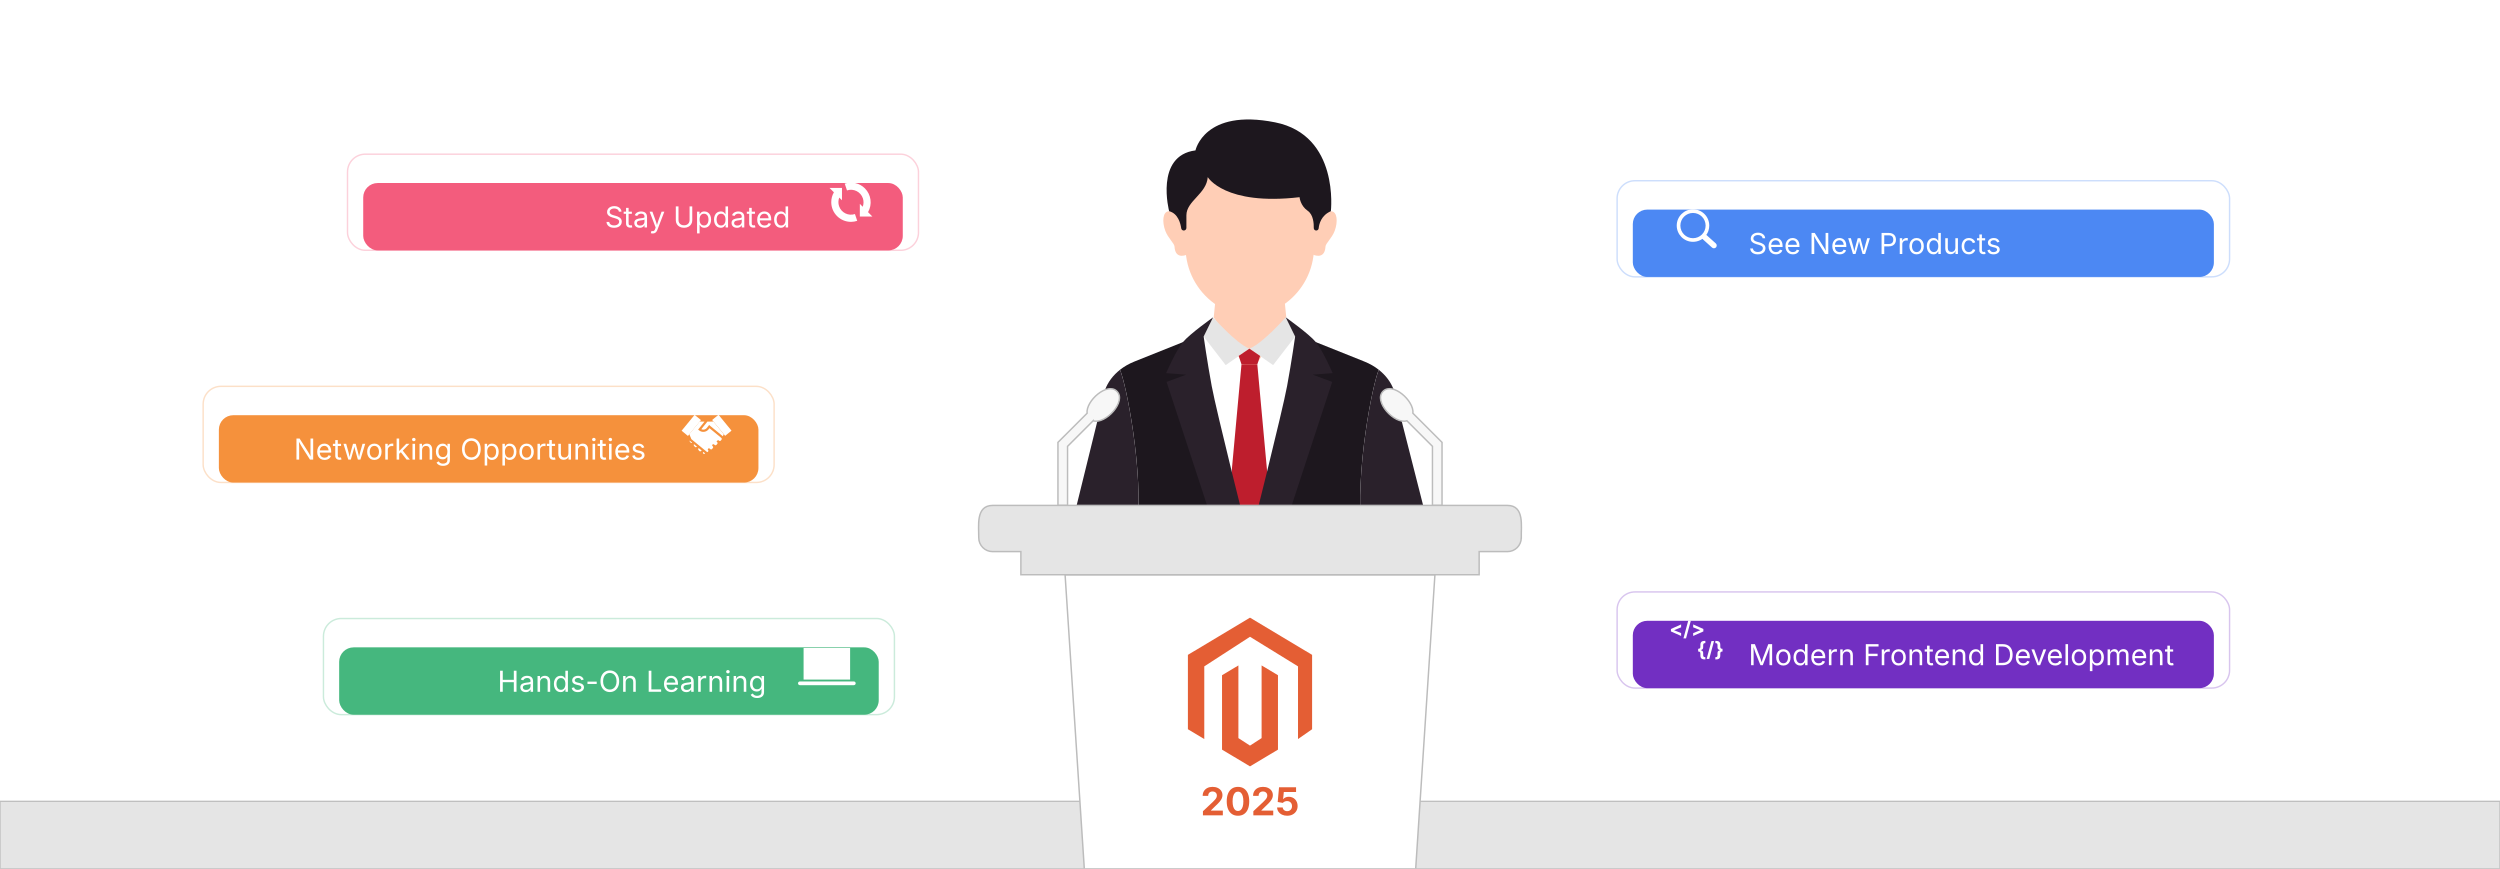 <?xml version="1.0" encoding="UTF-8"?><svg id="_01-Why-Attend-a-Magento-Conference" xmlns="http://www.w3.org/2000/svg" xmlns:xlink="http://www.w3.org/1999/xlink" viewBox="0 0 860 298.867"><defs><filter id="drop-shadow-1" filterUnits="userSpaceOnUse"><feOffset dx="0" dy="4.98"/><feGaussianBlur result="blur" stdDeviation="3.984"/><feFlood flood-color="#333" flood-opacity=".09"/><feComposite in2="blur" operator="in"/><feComposite in="SourceGraphic"/></filter><filter id="drop-shadow-2" filterUnits="userSpaceOnUse"><feOffset dx="0" dy="4.98"/><feGaussianBlur result="blur-2" stdDeviation="3.984"/><feFlood flood-color="#333" flood-opacity=".09"/><feComposite in2="blur-2" operator="in"/><feComposite in="SourceGraphic"/></filter><filter id="drop-shadow-3" filterUnits="userSpaceOnUse"><feOffset dx="0" dy="4.98"/><feGaussianBlur result="blur-3" stdDeviation="3.984"/><feFlood flood-color="#333" flood-opacity=".09"/><feComposite in2="blur-3" operator="in"/><feComposite in="SourceGraphic"/></filter><filter id="drop-shadow-4" filterUnits="userSpaceOnUse"><feOffset dx="0" dy="4.98"/><feGaussianBlur result="blur-4" stdDeviation="3.984"/><feFlood flood-color="#333" flood-opacity=".09"/><feComposite in2="blur-4" operator="in"/><feComposite in="SourceGraphic"/></filter><filter id="drop-shadow-5" filterUnits="userSpaceOnUse"><feOffset dx="0" dy="4.98"/><feGaussianBlur result="blur-5" stdDeviation="3.984"/><feFlood flood-color="#333" flood-opacity=".09"/><feComposite in2="blur-5" operator="in"/><feComposite in="SourceGraphic"/></filter></defs><rect y="275.656" width="860" height="23.211" fill="#e5e5e5" stroke="#bcbcbc" stroke-miterlimit="10" stroke-width=".439"/><polygon points="417.519 109.157 418.271 101.689 441.729 101.689 442.481 109.157 430 128.839 417.519 109.157" fill="#ffceb6" stroke-width="0"/><path d="M457.815,72.663c2.259,0,2.473,3.684,1.308,6.773-.927,2.459-3.095,4.297-3.152,5.365-.268,5.03-4.695,2.616-4.695,2.616l.268-14.553,6.27-.201Z" fill="#ffceb6" stroke-width="0"/><path d="M402.185,72.663c-2.259,0-2.473,3.684-1.308,6.773.927,2.459,3.095,4.297,3.152,5.365.268,5.03,4.695,2.616,4.695,2.616l-.268-14.553-6.27-.201Z" fill="#ffceb6" stroke-width="0"/><path d="M404.249,60.066l3.791,28.124c1.01,7.492,5.489,14.07,12.09,17.756h0c6.087,3.399,13.501,3.399,19.588,0h0c6.601-3.685,11.08-10.264,12.09-17.756l3.791-28.124h-51.348Z" fill="#ffceb6" stroke-width="0"/><path d="M452.78,79.302h0c-.474,0-.858-.386-.845-.86.041-1.502-.13-4.573-2.067-5.914-2.615-1.811-2.817-4.695-2.817-4.695-25.753,3.018-31.587-6.908-31.587-6.908-.402,5.768-7.344,8.182-7.344,13.145v4.333c0,.496-.402.898-.898.898h0c-.448,0-.827-.327-.888-.77-.219-1.578-1.051-5.095-4.149-5.869,0,0-5.03-19.113,9.054-20.924,0,0,3.018-14.486,27.362-9.657,22.295,4.422,19.214,30.581,19.214,30.581-3.346,1.409-4.049,4.44-4.192,5.867-.044.436-.404.772-.843.772Z" fill="#1d171e" stroke-width="0"/><path d="M442.274,109.157s-7.841,8.942-12.481,10.783l8.161,5.654,7.574-9.818-3.254-6.619Z" fill="#e5e5e5" stroke-width="0"/><path d="M417.311,109.157s7.841,8.942,12.481,10.783l-8.161,5.654-7.574-9.818,3.254-6.619Z" fill="#e5e5e5" stroke-width="0"/><polygon points="429.793 119.939 426.112 122.438 427.072 125.331 429.793 125.331 432.513 125.331 433.473 122.438 429.793 119.939" fill="#be1e2d" stroke-width="0"/><polygon points="432.513 125.331 429.793 125.331 427.072 125.331 421.525 185.783 429.793 185.696 438.06 185.783 432.513 125.331" fill="#be1e2d" stroke-width="0"/><path d="M474.305,127.205c-1.435-1.13-3.087-2.083-4.91-2.812l-16.72-6.689-11.521,65.449h27.208c-2.212-21.535,3.868-51.203,5.943-55.948Z" fill="#1d171e" stroke-width="0"/><path d="M442.274,109.157s8.001,5.654,10.401,8.547c2.4,2.893,5.761,10.651,5.761,10.651l-6.881.526,6.721,2.498-17.122,52.212-10.721.526s10.721-42.613,12.321-51.292c1.6-8.679,2.774-17.051,2.774-17.051l-3.254-6.619Z" fill="#2a212b" stroke-width="0"/><path d="M479.438,134.087c-.971-2.646-2.753-5.008-5.133-6.882-2.075,4.745-8.155,34.413-5.943,55.948h23.565l-12.489-49.066Z" fill="#2a212b" stroke-width="0"/><path d="M385.28,127.205c1.435-1.13,3.087-2.083,4.91-2.812l16.72-6.689,11.521,65.449h-27.208c2.212-21.535-3.868-51.203-5.943-55.948Z" fill="#1d171e" stroke-width="0"/><path d="M417.311,109.157s-8.001,5.654-10.401,8.547c-2.4,2.893-5.761,10.651-5.761,10.651l6.881.526-6.721,2.498,17.122,52.212,10.721.526s-10.721-42.613-12.321-51.292c-1.6-8.679-2.774-17.051-2.774-17.051l3.254-6.619Z" fill="#2a212b" stroke-width="0"/><path d="M380.147,134.087c.971-2.646,2.753-5.008,5.133-6.882,2.075,4.745,8.155,34.413,5.943,55.948h-23.15l12.074-49.066Z" fill="#2a212b" stroke-width="0"/><polygon points="493.614 197.702 486.997 298.867 373.003 298.867 366.387 197.702 493.614 197.702" fill="#fff" stroke="#bcbcbc" stroke-miterlimit="10" stroke-width=".511"/><path d="M496.058,152.174v21.69h-3.293v-20.32l-8.795-8.795c-4.244,1.34-11.648-6.709-8.191-10.145,3.272-3.293,10.727,3.262,10.267,7.557l10.012,10.012Z" fill="#f7f7f7" stroke="#bcbcbc" stroke-miterlimit="10" stroke-width=".511"/><path d="M376.03,144.75l-8.795,8.795v20.32h-3.303v-21.69l10.022-10.012c-.46-4.295,6.995-10.85,10.257-7.557,3.467,3.436-3.937,11.484-8.181,10.145Z" fill="#f7f7f7" stroke="#bcbcbc" stroke-miterlimit="10" stroke-width=".511"/><path d="M523.321,184.991c0,2.628-2.137,4.765-4.765,4.765h-9.725v7.946h-157.65v-7.946h-9.725c-2.628,0-4.766-2.137-4.766-4.765.061-3.947-1.145-11.075,4.766-11.126h177.101c5.952.01,4.663,7.22,4.765,11.126Z" fill="#e5e5e5" stroke="#bcbcbc" stroke-miterlimit="10" stroke-width=".511"/><g id="LOGO"><polygon points="451.361 225.269 451.361 250.856 446.516 254.231 446.516 229.232 430 219.049 414.273 229.232 414.273 254.231 408.639 250.856 408.639 225.269 430 212.476 451.361 225.269" fill="#e45e34" stroke-width="0"/><polygon points="439.624 232.283 439.624 257.87 435.728 260.203 430 263.635 424.268 260.203 420.376 257.87 420.376 232.283 426.009 228.908 426.009 253.907 430 256.489 433.991 253.907 433.991 228.908 439.624 232.283" fill="#e45e34" stroke-width="0"/></g><path d="M413.812,280.485v-1.428l3.428-3.213c.295-.286.542-.544.743-.776s.355-.458.461-.682c.106-.223.159-.464.159-.724,0-.29-.064-.539-.194-.747-.13-.208-.308-.368-.532-.48-.226-.112-.483-.169-.772-.169-.299,0-.561.061-.786.182-.225.121-.397.294-.519.519-.122.225-.183.496-.183.812h-1.896c0-.627.145-1.174.432-1.639.288-.465.688-.824,1.198-1.078.511-.253,1.099-.379,1.766-.379.684,0,1.281.122,1.792.367.51.245.907.581,1.19,1.009s.426.922.426,1.48c0,.359-.07.714-.211,1.064s-.392.744-.753,1.178c-.361.435-.873.956-1.535,1.562l-1.461,1.441v.071h4.09v1.629h-6.843Z" fill="#e45e34" stroke-width="0"/><path d="M425.861,280.615c-.813,0-1.509-.196-2.084-.587s-1.017-.957-1.324-1.694-.461-1.63-.461-2.678c0-1.043.153-1.936.461-2.678s.749-1.31,1.324-1.704c.575-.394,1.271-.59,2.084-.59s1.509.198,2.087.594c.577.396,1.021.964,1.327,1.704.308.74.461,1.631.461,2.674,0,1.047-.152,1.94-.457,2.678-.306.738-.747,1.303-1.324,1.694-.578.392-1.276.587-2.094.587ZM425.861,278.973c.397,0,.734-.129,1.009-.389.275-.26.485-.636.63-1.129.146-.494.218-1.093.218-1.798,0-.709-.072-1.313-.218-1.811-.145-.498-.354-.876-.63-1.136-.274-.259-.611-.389-1.009-.389-.395,0-.729.131-1.007.393-.276.262-.486.641-.629,1.136-.144.495-.215,1.098-.215,1.808,0,.706.071,1.305.215,1.798.143.493.353.87.629,1.129.277.26.612.389,1.007.389Z" fill="#e45e34" stroke-width="0"/><path d="M431.151,280.485v-1.428l3.428-3.213c.294-.286.542-.544.743-.776s.354-.458.461-.682c.105-.223.159-.464.159-.724,0-.29-.065-.539-.195-.747-.13-.208-.308-.368-.532-.48-.225-.112-.482-.169-.772-.169-.299,0-.561.061-.785.182-.226.121-.398.294-.52.519s-.182.496-.182.812h-1.896c0-.627.144-1.174.432-1.639.288-.465.687-.824,1.197-1.078.511-.253,1.1-.379,1.766-.379.685,0,1.281.122,1.792.367s.907.581,1.191,1.009c.283.428.425.922.425,1.48,0,.359-.07.714-.211,1.064s-.392.744-.753,1.178c-.361.435-.873.956-1.535,1.562l-1.461,1.441v.071h4.09v1.629h-6.842Z" fill="#e45e34" stroke-width="0"/><path d="M442.797,280.615c-.662,0-1.252-.123-1.769-.367-.518-.245-.927-.581-1.227-1.01-.302-.428-.46-.917-.478-1.467h1.935c.013.251.09.473.23.666.141.192.325.342.555.448s.48.159.753.159c.325,0,.611-.073.86-.218s.444-.347.587-.607c.144-.259.215-.56.215-.902,0-.342-.072-.646-.218-.912-.145-.267-.344-.473-.597-.62-.254-.147-.547-.221-.88-.221-.29,0-.568.057-.834.172-.267.115-.473.27-.62.464l-1.778-.312.461-5.077h5.854v1.636h-4.213l-.246,2.447h.052c.173-.234.43-.426.77-.578.339-.151.717-.227,1.133-.227.437,0,.84.078,1.21.234s.691.375.964.659c.273.284.485.62.637,1.009.151.39.227.816.227,1.279,0,.649-.15,1.225-.451,1.727s-.72.897-1.259,1.185-1.163.432-1.873.432Z" fill="#e45e34" stroke-width="0"/><g filter="url(#drop-shadow-1)"><rect x="124.946" y="57.981" width="185.611" height="23.173" rx="4.98" ry="4.98" fill="#f35c7d" stroke-width="0"/><path d="M211.253,73.387c-.522,0-.975-.084-1.359-.253s-.685-.404-.902-.708c-.217-.303-.341-.658-.37-1.063h.949c.026.272.118.497.277.674.159.177.362.308.61.394s.513.129.795.129c.327,0,.622-.054.883-.161s.468-.258.62-.452c.152-.195.229-.42.229-.676,0-.233-.065-.423-.196-.569-.132-.146-.306-.266-.523-.36-.218-.094-.456-.176-.715-.248l-.875-.248c-.583-.165-1.038-.402-1.362-.71s-.486-.702-.486-1.182c0-.409.11-.766.331-1.073.221-.306.519-.544.895-.712s.798-.253,1.265-.253c.477,0,.898.084,1.265.253s.655.398.868.688c.212.291.325.619.338.985h-.904c-.043-.353-.211-.626-.506-.819s-.658-.29-1.09-.29c-.311,0-.584.051-.819.153-.235.102-.417.242-.547.418s-.194.378-.194.605c0,.253.079.457.236.61.157.154.344.274.559.36.216.086.411.153.586.202l.725.199c.194.052.409.123.645.214.234.091.459.212.674.362.214.151.39.342.527.574s.207.516.207.854c0,.396-.104.752-.31,1.07-.206.318-.505.569-.897.754-.392.185-.867.277-1.425.277Z" fill="#fff" stroke-width="0"/><path d="M217.357,67.823v.749h-2.811v-.749h2.811ZM215.363,66.529h.876v5.321c0,.243.049.421.148.533.099.112.263.168.493.168.056,0,.126-.007.212-.02.086-.013.164-.026.235-.039l.181.739c-.091.033-.194.057-.31.073-.114.016-.229.024-.343.024-.47,0-.836-.124-1.099-.372s-.395-.594-.395-1.038v-5.389Z" fill="#fff" stroke-width="0"/><path d="M220.047,73.387c-.344,0-.656-.065-.937-.194-.28-.13-.503-.319-.669-.569-.165-.25-.248-.553-.248-.91,0-.311.062-.564.186-.759.123-.194.287-.348.493-.459s.434-.195.684-.25c.249-.055.501-.099.754-.131.324-.042.588-.074.793-.097.204-.022.355-.062.454-.117s.148-.149.148-.282v-.029c0-.227-.042-.419-.126-.576-.085-.157-.211-.278-.38-.362-.168-.084-.379-.126-.632-.126-.26,0-.481.041-.667.122-.185.081-.334.183-.449.304s-.202.246-.261.372l-.841-.277c.139-.331.327-.589.563-.776.237-.187.498-.318.783-.396.285-.078.567-.117.847-.117.182,0,.388.022.62.066.231.043.455.13.671.26.216.129.395.322.535.576s.212.594.212,1.019v3.584h-.861v-.739h-.059c-.062.126-.16.257-.296.392-.137.134-.313.247-.53.338-.218.091-.48.136-.788.136ZM220.198,72.614c.324,0,.599-.063.822-.189s.394-.291.511-.494c.116-.203.175-.415.175-.635v-.754c-.035.042-.113.08-.233.114s-.257.064-.411.09c-.153.026-.303.048-.447.066-.145.018-.259.031-.343.041-.211.026-.408.071-.591.134-.184.063-.33.156-.44.277s-.165.286-.165.494c0,.188.049.345.146.472.098.126.23.222.399.287.168.065.361.097.578.097Z" fill="#fff" stroke-width="0"/><path d="M223.884,75.23l.224-.759.093.024c.179.045.341.058.486.037s.277-.093.394-.216c.117-.124.22-.315.307-.574l.156-.452-2.077-5.467h.958l1.157,3.225c.124.337.228.671.312,1.002.085.331.174.651.268.963h-.321c.095-.312.185-.633.271-.965s.188-.666.309-1l1.167-3.225h.954l-2.389,6.25c-.11.289-.242.526-.396.713-.153.187-.333.324-.537.413-.204.089-.435.134-.69.134-.156,0-.291-.011-.404-.034-.113-.023-.192-.045-.238-.068Z" fill="#fff" stroke-width="0"/><path d="M235.315,73.377c-.57,0-1.069-.112-1.495-.335-.427-.224-.757-.53-.99-.919s-.351-.832-.351-1.328v-4.781h.925v4.708c0,.347.077.656.23.927.154.271.374.484.659.64s.626.233,1.021.233.735-.078,1.02-.233c.283-.156.501-.369.653-.64s.229-.58.229-.927v-4.708h.925v4.781c0,.496-.117.938-.351,1.328s-.562.696-.984.919c-.424.224-.921.335-1.491.335Z" fill="#fff" stroke-width="0"/><path d="M239.785,75.294v-7.471h.847v.871h.097c.062-.098.147-.22.258-.367.11-.148.27-.28.477-.396.208-.117.488-.175.842-.175.454,0,.854.114,1.199.34.345.227.615.551.812.971s.295.917.295,1.491c0,.577-.098,1.076-.292,1.498-.194.421-.465.747-.811.978-.345.23-.744.345-1.198.345-.344,0-.621-.059-.832-.178-.211-.118-.373-.252-.486-.403s-.201-.276-.263-.377h-.068v2.875h-.875ZM242.177,72.594c.341,0,.625-.091.854-.274.229-.184.4-.43.516-.74.115-.31.173-.654.173-1.033,0-.376-.057-.716-.17-1.019s-.285-.544-.514-.722-.515-.268-.858-.268c-.334,0-.614.084-.841.253-.228.168-.398.403-.514.703-.115.3-.173.651-.173,1.053,0,.402.059.757.176,1.065.116.308.289.549.518.722.229.174.507.26.834.26Z" fill="#fff" stroke-width="0"/><path d="M247.921,73.377c-.451,0-.85-.115-1.196-.345-.348-.23-.618-.556-.812-.978-.194-.422-.292-.921-.292-1.498,0-.574.098-1.071.294-1.491s.468-.744.815-.971c.347-.227.745-.34,1.196-.34.354,0,.634.059.841.175.208.117.367.249.479.396.111.147.197.27.255.367h.068v-2.68h.876v7.247h-.847v-.841h-.098c-.058.101-.145.226-.26.377s-.277.285-.486.403c-.209.119-.487.178-.834.178ZM248.052,72.594c.331,0,.609-.086.837-.26.227-.173.398-.414.516-.722.116-.308.175-.663.175-1.065,0-.402-.058-.753-.173-1.053-.115-.3-.286-.534-.513-.703-.228-.168-.508-.253-.842-.253-.344,0-.63.089-.858.268s-.399.419-.513.722c-.114.303-.171.643-.171,1.019,0,.379.058.724.173,1.033.115.31.288.556.519.74.229.183.514.274.851.274Z" fill="#fff" stroke-width="0"/><path d="M253.505,73.387c-.344,0-.656-.065-.937-.194-.28-.13-.503-.319-.669-.569-.165-.25-.248-.553-.248-.91,0-.311.062-.564.186-.759.123-.194.287-.348.493-.459s.434-.195.684-.25c.249-.055.501-.099.754-.131.324-.042.588-.074.793-.097.204-.022.355-.062.454-.117s.148-.149.148-.282v-.029c0-.227-.042-.419-.126-.576-.085-.157-.211-.278-.38-.362-.168-.084-.379-.126-.632-.126-.26,0-.481.041-.667.122-.185.081-.334.183-.449.304s-.202.246-.261.372l-.841-.277c.139-.331.327-.589.563-.776.237-.187.498-.318.783-.396.285-.078.567-.117.847-.117.182,0,.388.022.62.066.231.043.455.13.671.26.216.129.395.322.535.576s.212.594.212,1.019v3.584h-.861v-.739h-.059c-.062.126-.16.257-.296.392-.137.134-.313.247-.53.338-.218.091-.48.136-.788.136ZM253.656,72.614c.324,0,.599-.063.822-.189s.394-.291.511-.494c.116-.203.175-.415.175-.635v-.754c-.035.042-.113.08-.233.114s-.257.064-.411.09c-.153.026-.303.048-.447.066-.145.018-.259.031-.343.041-.211.026-.408.071-.591.134-.184.063-.33.156-.44.277s-.165.286-.165.494c0,.188.049.345.146.472.098.126.23.222.399.287.168.065.361.097.578.097Z" fill="#fff" stroke-width="0"/><path d="M259.715,67.823v.749h-2.811v-.749h2.811ZM257.721,66.529h.876v5.321c0,.243.049.421.148.533.099.112.263.168.493.168.056,0,.126-.007.212-.02.086-.013.164-.026.235-.039l.181.739c-.091.033-.194.057-.31.073-.114.016-.229.024-.343.024-.47,0-.836-.124-1.099-.372s-.395-.594-.395-1.038v-5.389Z" fill="#fff" stroke-width="0"/><path d="M263.024,73.377c-.525,0-.979-.117-1.359-.35s-.675-.56-.881-.978c-.206-.418-.309-.906-.309-1.464,0-.558.101-1.049.302-1.474s.485-.757.854-.997c.368-.24.798-.36,1.291-.36.289,0,.573.048.854.144s.535.25.764.462.411.492.547.839c.137.347.205.771.205,1.274v.365h-4.222v-.739h3.75l-.409.272c0-.356-.056-.673-.168-.951-.111-.277-.277-.495-.498-.652s-.495-.236-.822-.236-.607.08-.841.241c-.234.161-.412.37-.535.627-.124.258-.186.534-.186.829v.491c0,.402.07.744.21,1.024.139.281.334.493.586.637.251.145.542.216.873.216.214,0,.408-.031.583-.092.176-.062.326-.155.453-.28.126-.125.224-.279.291-.464l.847.233c-.084.272-.227.512-.428.72s-.45.37-.747.486c-.297.117-.631.175-1.004.175Z" fill="#fff" stroke-width="0"/><path d="M268.583,73.377c-.451,0-.85-.115-1.196-.345-.348-.23-.618-.556-.812-.978-.194-.422-.292-.921-.292-1.498,0-.574.098-1.071.294-1.491s.468-.744.815-.971c.347-.227.745-.34,1.196-.34.354,0,.634.059.841.175.208.117.367.249.479.396.111.147.197.27.255.367h.068v-2.68h.876v7.247h-.847v-.841h-.098c-.058.101-.145.226-.26.377s-.277.285-.486.403c-.209.119-.487.178-.834.178ZM268.713,72.594c.331,0,.609-.086.837-.26.227-.173.398-.414.516-.722.116-.308.175-.663.175-1.065,0-.402-.058-.753-.173-1.053-.115-.3-.286-.534-.513-.703-.228-.168-.508-.253-.842-.253-.344,0-.63.089-.858.268s-.399.419-.513.722c-.114.303-.171.643-.171,1.019,0,.379.058.724.173,1.033.115.31.288.556.519.74.229.183.514.274.851.274Z" fill="#fff" stroke-width="0"/></g><rect x="119.545" y="53.036" width="196.411" height="33.064" rx="6.114" ry="6.114" fill="none" opacity=".28" stroke="#f35c7d" stroke-miterlimit="10" stroke-width=".5"/><path d="M297.529,64.805c-1.813-1.824-4.505-2.46-6.943-1.638l.778,2.335c2.263-.757,4.711.464,5.468,2.727.316.944.296,1.968-.056,2.899l-.992-1.008v4.357h4.301l-1.479-1.498c1.526-2.655,1.085-6.004-1.076-8.173ZM285.953,69.537c.002,3.739,3.027,6.772,6.766,6.785.735-0,1.466-.12,2.163-.353l-.778-2.335c-2.264.757-4.713-.465-5.469-2.729-.32-.957-.295-1.995.07-2.936l.934.922v-2.37c.013-.012.023-.027.037-.04l-.037-.037v-1.798h-4.301l1.525,1.505c-.597,1.028-.912,2.197-.91,3.386Z" fill="#fff" stroke-width="0"/><g filter="url(#drop-shadow-2)"><rect x="75.29" y="137.847" width="185.611" height="23.173" rx="4.98" ry="4.98" fill="#f5913c" stroke-width="0"/><path d="M101.978,153.127v-7.247h1.089l2.948,4.635c.078.12.171.274.282.462s.229.4.357.637c.128.237.254.49.377.759h-.131c-.029-.279-.05-.545-.063-.8-.013-.254-.021-.489-.024-.703-.003-.214-.005-.396-.005-.545v-4.445h.924v7.247h-1.099l-2.626-4.125c-.12-.191-.241-.388-.362-.591s-.26-.443-.416-.72c-.156-.277-.349-.62-.579-1.029h.17c.016.36.031.692.044.997.013.305.023.571.032.797.008.227.012.406.012.535v4.134h-.929Z" fill="#fff" stroke-width="0"/><path d="M111.661,153.244c-.525,0-.978-.117-1.359-.35-.381-.233-.674-.56-.88-.978-.206-.418-.309-.906-.309-1.464,0-.558.101-1.049.302-1.474.201-.425.485-.757.854-.997.368-.24.798-.36,1.291-.36.289,0,.573.048.854.144.281.096.535.25.764.462.229.212.411.492.547.839.136.347.204.771.204,1.274v.365h-4.222v-.739h3.75l-.409.272c0-.356-.056-.673-.167-.951s-.278-.495-.499-.652c-.221-.157-.495-.236-.822-.236-.327,0-.608.08-.841.241s-.412.37-.535.627c-.123.258-.185.534-.185.829v.491c0,.402.07.744.209,1.024.14.281.335.493.586.637.251.145.542.216.873.216.214,0,.409-.031.584-.092.175-.062.326-.155.452-.28.126-.125.224-.279.292-.464l.846.233c-.084.272-.227.512-.428.72-.201.208-.45.37-.747.486-.296.117-.631.175-1.004.175Z" fill="#fff" stroke-width="0"/><path d="M117.323,147.689v.749h-2.812v-.749h2.812ZM115.329,146.396h.875v5.321c0,.243.049.421.148.533.099.112.264.168.494.168.055,0,.126-.007.212-.02.086-.013.165-.026.236-.039l.18.739c-.091.033-.193.057-.309.073-.115.016-.229.024-.343.024-.47,0-.837-.124-1.099-.372-.263-.248-.394-.594-.394-1.038v-5.389Z" fill="#fff" stroke-width="0"/><path d="M119.808,153.127l-1.649-5.438h.929l.661,2.374c.091.324.188.691.292,1.102s.206.875.307,1.394h-.151c.098-.496.196-.95.297-1.362.101-.412.198-.789.292-1.133l.651-2.374h.935l.642,2.374c.091.334.186.706.285,1.116.099.41.196.87.294,1.379h-.156c.104-.503.207-.959.31-1.369.102-.41.2-.786.294-1.126l.661-2.374h.93l-1.649,5.438h-.87l-.705-2.461c-.071-.25-.142-.504-.21-.764-.067-.259-.134-.525-.199-.798-.064-.272-.131-.549-.199-.832h.194c-.064.279-.13.555-.196.829-.067.274-.134.542-.202.805s-.138.516-.209.759l-.705,2.461h-.871Z" fill="#fff" stroke-width="0"/><path d="M128.772,153.244c-.493,0-.925-.117-1.296-.35s-.661-.561-.868-.982c-.208-.421-.312-.911-.312-1.469,0-.567.104-1.063.312-1.486.207-.423.497-.751.868-.985s.803-.35,1.296-.35c.496,0,.931.117,1.304.35s.663.562.87.985c.208.423.312.919.312,1.486,0,.558-.104,1.047-.312,1.469-.207.421-.497.749-.87.982s-.808.35-1.304.35ZM128.772,152.46c.366,0,.668-.094.904-.282.237-.188.412-.436.525-.742.113-.307.171-.638.171-.995,0-.36-.058-.695-.171-1.004s-.288-.56-.525-.749c-.236-.19-.538-.285-.904-.285-.363,0-.661.095-.895.285-.233.189-.407.438-.521.747-.114.308-.171.644-.171,1.007,0,.356.057.688.171.995.113.306.287.554.521.742s.531.282.895.282Z" fill="#fff" stroke-width="0"/><path d="M132.532,153.127v-5.438h.847v.836h.058c.101-.275.28-.497.538-.664s.549-.25.873-.25c.064,0,.142.002.23.005.089.003.16.007.212.01v.88c-.026-.006-.091-.016-.194-.029-.104-.013-.215-.02-.331-.02-.26,0-.492.055-.698.163-.206.109-.367.258-.483.448-.117.189-.176.408-.176.654v3.405h-.875Z" fill="#fff" stroke-width="0"/><path d="M136.437,153.127v-7.247h.875v7.247h-.875ZM137.259,151.172v-1.085h.16l2.325-2.397h1.084l-2.515,2.583h-.097l-.958.9ZM139.875,153.127l-2.082-2.661.623-.618,2.583,3.278h-1.124Z" fill="#fff" stroke-width="0"/><path d="M142.346,146.799c-.165,0-.308-.057-.428-.17-.12-.113-.18-.25-.18-.409,0-.162.06-.299.18-.411s.263-.168.428-.168c.169,0,.313.056.433.168.12.112.181.249.181.411,0,.159-.061.295-.181.409-.119.114-.264.17-.433.17ZM141.904,153.127v-5.438h.875v5.438h-.875Z" fill="#fff" stroke-width="0"/><path d="M145.192,149.868v3.259h-.875v-5.438h.842l.005,1.318h-.122c.165-.502.401-.859.708-1.07.306-.211.665-.316,1.077-.316.366,0,.688.076.963.226.275.151.49.378.645.681s.23.685.23,1.146v3.453h-.875v-3.38c0-.418-.109-.746-.328-.982s-.519-.355-.897-.355c-.26,0-.493.057-.7.17-.208.114-.372.279-.491.497-.12.217-.181.481-.181.792Z" fill="#fff" stroke-width="0"/><path d="M152.405,155.277c-.402,0-.75-.051-1.043-.153-.294-.102-.538-.238-.732-.406s-.349-.352-.462-.549l.71-.458c.078.104.175.219.29.346.114.126.271.234.467.323s.453.134.771.134c.435,0,.792-.104,1.072-.312s.421-.535.421-.982v-1.089h-.083c-.062.104-.147.227-.26.37s-.272.269-.481.377c-.209.109-.489.163-.839.163-.435,0-.825-.103-1.173-.309-.347-.206-.62-.506-.821-.902-.201-.396-.302-.877-.302-1.444,0-.561.099-1.048.297-1.461.197-.414.471-.734.819-.961.349-.227.748-.34,1.199-.34.35,0,.63.058.839.173s.37.247.483.396c.114.149.201.272.263.37h.083v-.871h.852v5.579c0,.467-.105.849-.316,1.146-.211.296-.495.515-.854.654-.358.14-.758.209-1.199.209ZM152.38,152.261c.331,0,.609-.075.837-.226.227-.151.398-.368.516-.652.116-.284.175-.624.175-1.019,0-.386-.058-.726-.173-1.019s-.286-.523-.513-.69c-.228-.167-.508-.25-.842-.25-.344,0-.631.088-.86.265-.23.177-.403.413-.519.708s-.173.625-.173.987c0,.373.059.702.176.987.116.286.29.508.521.669.229.161.516.241.855.241Z" fill="#fff" stroke-width="0"/><path d="M162.157,153.224c-.62,0-1.172-.15-1.656-.45-.485-.3-.867-.728-1.146-1.284-.279-.556-.418-1.217-.418-1.982,0-.769.139-1.431.418-1.987.278-.556.66-.985,1.146-1.287.484-.301,1.036-.452,1.656-.452.619,0,1.17.151,1.653.452.483.302.863.73,1.141,1.287s.416,1.218.416,1.987c0,.765-.139,1.426-.416,1.982s-.657.984-1.141,1.284-1.034.45-1.653.45ZM162.157,152.368c.431,0,.821-.109,1.17-.328.348-.219.625-.542.831-.968.206-.426.309-.947.309-1.563,0-.623-.103-1.147-.309-1.573s-.483-.749-.831-.968c-.349-.219-.739-.328-1.17-.328-.435,0-.827.11-1.178.331-.35.221-.628.544-.834.971-.206.426-.309.949-.309,1.568,0,.616.103,1.137.309,1.562s.484.747.834.968c.351.22.743.331,1.178.331Z" fill="#fff" stroke-width="0"/><path d="M166.729,155.16v-7.471h.847v.871h.097c.062-.098.147-.22.258-.367.11-.148.27-.28.477-.396.208-.117.488-.175.842-.175.454,0,.854.114,1.199.34.345.227.615.551.812.971s.295.917.295,1.491c0,.577-.098,1.076-.292,1.498-.194.421-.465.747-.811.978-.345.23-.744.345-1.198.345-.344,0-.621-.059-.832-.178-.211-.118-.373-.252-.486-.403s-.201-.276-.263-.377h-.068v2.875h-.875ZM169.122,152.46c.341,0,.625-.091.854-.274.229-.184.4-.43.516-.74.115-.31.173-.654.173-1.033,0-.376-.057-.716-.17-1.019s-.285-.544-.514-.722-.515-.268-.858-.268c-.334,0-.614.084-.841.253-.228.168-.398.403-.514.703-.115.3-.173.651-.173,1.053,0,.402.059.757.176,1.065.116.308.289.549.518.722.229.174.507.26.834.26Z" fill="#fff" stroke-width="0"/><path d="M172.828,155.16v-7.471h.847v.871h.097c.062-.098.147-.22.258-.367.11-.148.27-.28.477-.396.208-.117.488-.175.842-.175.454,0,.854.114,1.199.34.345.227.615.551.812.971s.295.917.295,1.491c0,.577-.098,1.076-.292,1.498-.194.421-.465.747-.811.978-.345.23-.744.345-1.198.345-.344,0-.621-.059-.832-.178-.211-.118-.373-.252-.486-.403s-.201-.276-.263-.377h-.068v2.875h-.875ZM175.22,152.46c.341,0,.625-.091.854-.274.229-.184.4-.43.516-.74.115-.31.173-.654.173-1.033,0-.376-.057-.716-.17-1.019s-.285-.544-.514-.722-.515-.268-.858-.268c-.334,0-.614.084-.841.253-.228.168-.398.403-.514.703-.115.3-.173.651-.173,1.053,0,.402.059.757.176,1.065.116.308.289.549.518.722.229.174.507.26.834.26Z" fill="#fff" stroke-width="0"/><path d="M181.14,153.244c-.493,0-.925-.117-1.296-.35s-.661-.561-.868-.982c-.208-.421-.312-.911-.312-1.469,0-.567.104-1.063.312-1.486.207-.423.497-.751.868-.985s.803-.35,1.296-.35c.496,0,.931.117,1.304.35s.663.562.87.985c.208.423.312.919.312,1.486,0,.558-.104,1.047-.312,1.469-.207.421-.497.749-.87.982s-.808.35-1.304.35ZM181.14,152.46c.366,0,.668-.094.904-.282.237-.188.412-.436.525-.742.113-.307.171-.638.171-.995,0-.36-.058-.695-.171-1.004s-.288-.56-.525-.749c-.236-.19-.538-.285-.904-.285-.363,0-.661.095-.895.285-.233.189-.407.438-.521.747-.114.308-.171.644-.171,1.007,0,.356.057.688.171.995.113.306.287.554.521.742s.531.282.895.282Z" fill="#fff" stroke-width="0"/><path d="M184.9,153.127v-5.438h.847v.836h.058c.101-.275.28-.497.538-.664s.549-.25.873-.25c.064,0,.142.002.23.005.089.003.16.007.212.01v.88c-.026-.006-.091-.016-.194-.029-.104-.013-.215-.02-.331-.02-.26,0-.492.055-.698.163-.206.109-.367.258-.483.448-.117.189-.176.408-.176.654v3.405h-.875Z" fill="#fff" stroke-width="0"/><path d="M190.945,147.689v.749h-2.811v-.749h2.811ZM188.951,146.396h.876v5.321c0,.243.049.421.148.533.099.112.263.168.493.168.056,0,.126-.007.212-.02.086-.013.164-.026.235-.039l.181.739c-.091.033-.194.057-.31.073-.114.016-.229.024-.343.024-.47,0-.836-.124-1.099-.372s-.395-.594-.395-1.038v-5.389Z" fill="#fff" stroke-width="0"/><path d="M193.908,153.195c-.367,0-.688-.075-.966-.226s-.493-.378-.647-.683c-.153-.305-.23-.686-.23-1.143v-3.453h.875v3.38c0,.418.11.746.331.982.221.236.521.355.899.355.26,0,.492-.057.698-.17.206-.113.369-.28.489-.499s.18-.482.18-.791v-3.258h.88v5.438h-.846v-1.318h.116c-.168.509-.407.867-.717,1.075s-.664.311-1.062.311Z" fill="#fff" stroke-width="0"/><path d="M198.829,149.868v3.259h-.875v-5.438h.842l.005,1.318h-.122c.165-.502.401-.859.708-1.07.306-.211.665-.316,1.077-.316.366,0,.688.076.963.226.275.151.49.378.645.681s.23.685.23,1.146v3.453h-.875v-3.38c0-.418-.109-.746-.328-.982s-.519-.355-.897-.355c-.26,0-.493.057-.7.17-.208.114-.372.279-.491.497-.12.217-.181.481-.181.792Z" fill="#fff" stroke-width="0"/><path d="M204.282,146.799c-.165,0-.308-.057-.428-.17-.12-.113-.18-.25-.18-.409,0-.162.06-.299.18-.411s.263-.168.428-.168c.169,0,.313.056.433.168.12.112.181.249.181.411,0,.159-.061.295-.181.409-.119.114-.264.17-.433.17ZM203.839,153.127v-5.438h.875v5.438h-.875Z" fill="#fff" stroke-width="0"/><path d="M208.391,147.689v.749h-2.811v-.749h2.811ZM206.397,146.396h.876v5.321c0,.243.049.421.148.533.099.112.263.168.493.168.056,0,.126-.007.212-.02.086-.013.164-.026.235-.039l.181.739c-.091.033-.194.057-.31.073-.114.016-.229.024-.343.024-.47,0-.836-.124-1.099-.372s-.395-.594-.395-1.038v-5.389Z" fill="#fff" stroke-width="0"/><path d="M209.953,146.799c-.165,0-.308-.057-.428-.17-.12-.113-.18-.25-.18-.409,0-.162.06-.299.18-.411s.263-.168.428-.168c.169,0,.313.056.433.168.12.112.181.249.181.411,0,.159-.061.295-.181.409-.119.114-.264.17-.433.17ZM209.51,153.127v-5.438h.875v5.438h-.875Z" fill="#fff" stroke-width="0"/><path d="M214.208,153.244c-.525,0-.979-.117-1.359-.35s-.675-.56-.881-.978c-.206-.418-.309-.906-.309-1.464,0-.558.101-1.049.302-1.474s.485-.757.854-.997c.368-.24.798-.36,1.291-.36.289,0,.573.048.854.144s.535.25.764.462.411.492.547.839c.137.347.205.771.205,1.274v.365h-4.222v-.739h3.75l-.409.272c0-.356-.056-.673-.168-.951-.111-.277-.277-.495-.498-.652s-.495-.236-.822-.236-.607.08-.841.241c-.234.161-.412.37-.535.627-.124.258-.186.534-.186.829v.491c0,.402.07.744.21,1.024.139.281.334.493.586.637.251.145.542.216.873.216.214,0,.408-.031.583-.092.176-.062.326-.155.453-.28.126-.125.224-.279.291-.464l.847.233c-.084.272-.227.512-.428.72s-.45.37-.747.486c-.297.117-.631.175-1.004.175Z" fill="#fff" stroke-width="0"/><path d="M219.579,153.244c-.373,0-.705-.054-.995-.163-.29-.108-.529-.27-.718-.484-.188-.214-.314-.477-.379-.788l.832-.2c.077.298.224.517.439.657s.485.209.811.209c.379,0,.682-.081.906-.243.226-.162.339-.355.339-.579,0-.188-.066-.345-.197-.469-.132-.125-.332-.218-.601-.28l-.905-.214c-.492-.117-.859-.298-1.099-.542-.24-.245-.36-.559-.36-.941,0-.311.088-.586.263-.824s.414-.425.718-.559c.303-.135.647-.202,1.033-.202.373,0,.69.056.951.168s.474.266.637.462c.164.196.286.422.367.679l-.793.204c-.074-.194-.198-.371-.372-.53-.173-.159-.435-.238-.785-.238-.324,0-.594.075-.81.224-.216.149-.323.337-.323.564,0,.201.072.362.219.484.146.122.378.22.695.294l.822.194c.492.117.857.297,1.094.542.237.245.355.554.355.926,0,.318-.09.601-.271.849-.18.248-.431.444-.753.586-.323.143-.697.214-1.121.214Z" fill="#fff" stroke-width="0"/></g><rect x="69.889" y="132.902" width="196.411" height="33.064" rx="6.114" ry="6.114" fill="none" opacity=".28" stroke="#f5913c" stroke-miterlimit="10" stroke-width=".5"/><path d="M244.977,144.472l2.188-1.793,4.473,5.459-2.188,1.793-4.473-5.459Z" fill="#fff" stroke-width="0"/><path d="M237.21,151.581c-.002.011-.004.022-.005.038-.002.027-.002.055,0,.082.008.085.042.167.097.235l.24.293c.055.068.129.117.212.142.027.008.054.014.078.016.015.002.03.002.049.002.089,0,.177-.028.251-.081l-.915-.753c-.002.009-.005.018-.006.025ZM238.736,152.829c-.004.005-.008.012-.012.017l-.013.022c-.005.009-.01.018-.016.029-.005.011-.009.022-.015.034-.016.043-.025.089-.027.135l-.001.02c0,.002.001.015.001.015v.012l.001.01s.003.032.005.038l.003.018c.002.006.003.012.005.019l.008.024.007.021.004.01c.005.01.008.018.012.026l.007.014c.006.011.012.021.018.03l.009.015c.006.008.012.016.018.024l.269.329c.083.101.206.16.337.16.101,0,.196-.035.276-.099l.126-.103-1.011-.831c-.003.005-.007.009-.011.014v0ZM240.312,154.19c-.065.06-.11.136-.129.222l-.001.196c.001.004.005.02.006.025l.015.043.019.042.025.04c.007.01.014.02.022.029l.27.329c.082.101.206.159.336.159.071,0,.176-.017.276-.099l.197-.161.032-.034-1.018-.837-.051.046h0ZM241.987,155.48l-.139.118-.006.006c-.074.074-.079.192-.013.273l.193.236c.039.048.096.075.158.075.013,0,.026-.002.036-.004.034-.006.066-.021.093-.043l.222-.182.018-.015-.563-.463h0Z" fill="#fff" stroke-width="0"/><path d="M245.413,145.007l-.754.014s-1.289.004-1.312.004l-2.09,2.609c.03.015.061.029.092.042l.009.004c.014.006.029.012.04.017.174.067.359.101.545.101.465,0,.898-.207,1.187-.566l.826-1.042.305.276c.028.025.056.05.086.074l2.13,1.746,2.141,1.771c.012.01.025.021.036.031l.314-.739-3.557-4.341h-0ZM244.344,154.501l.003.003c.008.006.017.013.028.02-.011-.007-.021-.015-.031-.023ZM244.765,154.575c.008-.003.015-.006.022-.008l.015-.007c-.012.005-.025.011-.038.015h-0ZM245.126,153.465l-.001.002.023.019-.022-.021ZM245.141,153.447l-.002.002.032.026-.03-.028Z" fill="#fff" stroke-width="0"/><path d="M245.141,153.447l-.001.002.032.026-.031-.028Z" fill="#fff" stroke-width="0"/><path d="M245.141,153.447l-.002.002.032.026-.03-.028ZM237.839,151.071v.001l2.64,2.171-2.64-2.172ZM240.662,145.007l-2.295,2.802,2.295-2.801.748.013-.749-.014ZM243.71,155.054c-.001-.007-.002-.013-.003-.02.002.013.004.027.004.041-0-.007-0-.014-.001-.021h-0Z" fill="#fff" stroke-width="0"/><path d="M234.473,148.174l4.473-5.459,2.188,1.793-4.473,5.459-2.188-1.793Z" fill="#fff" stroke-width="0"/><path d="M248.289,150.945c-.002-.014-.004-.029-.007-.043-.013-.069-.051-.169-.152-.252l-2.141-1.77-1.928-1.581-.327.413c-.438.544-1.09.856-1.789.856-.503,0-.981-.16-1.384-.465l-.413-.313,2.215-2.765-.952-.003-.749-.014-2.295,2.802-1.261,1.539.514,1.209.219.514v.001l2.64,2.171,2.706,2.225c.008.006.015.011.022.015.004.003.009.005.013.008.005.003.012.005.017.008.006.002.012.005.017.006.005.002.011.003.016.004.005.002.01.002.014.003.006,0,.011.001.016.001.005.001.009.001.013.001.008,0,.015-.001.023-.002.04-.004.079-.02.109-.047.004-.003.008-.007.012-.011.005-.004.01-.009.014-.014l.193-.237c.008-.009.015-.019.02-.029.006-.011.011-.022.015-.032.008-.021.012-.044.012-.067,0-.007,0-.014-.001-.021-.001-.007-.002-.013-.003-.02,0-.001,0-.002-.001-.003-.002-.008-.004-.015-.006-.022s-.005-.014-.008-.021c-.012-.028-.032-.052-.055-.072l-.028-.024c-.154-.121-.179-.345-.055-.497l.044-.054c.121-.147.337-.171.487-.054l.011.009.029.024.22.18.003.003c.008.006.017.013.028.02.008.006.017.012.026.016.002.002.005.003.008.005.011.006.022.012.032.017.012.005.022.009.033.013.012.005.023.008.035.011s.024.005.036.008c.012.002.024.004.036.005.012.001.024.002.035.002.012,0,.025-.001.038-.002.011-.001.022-.002.032-.005.001.001.002,0,.004-.001.01-.001.02-.003.03-.005.012-.003.025-.007.038-.011.002-.001.003-.001.005-.002.008-.003.015-.006.022-.008l.015-.007.004-.002c.013-.006.026-.013.038-.021.001,0,.001-.001.002-.001l.023-.015c.005-.003.009-.006.013-.009.002-.001.003-.002.005-.004.006-.005.012-.01.018-.015.007-.006.013-.012.02-.019.011-.01.021-.021.03-.032l.001-.001.269-.328v-.001c.008-.01.016-.021.023-.031.014-.021.026-.042.036-.064,0-.001.001-.002.001-.002.005-.011.009-.022.013-.033.008-.023.015-.047.018-.071.002-.013.004-.026.005-.038.002-.019.002-.037.001-.055v-.005c-.002-.027-.006-.054-.012-.08-.002-.008-.005-.018-.008-.026l-.005-.014c-.023-.067-.062-.127-.114-.174l-.036-.033-.022-.021-.033-.03c-.164-.15-.143-.415.043-.537l.073-.048c.125-.082.288-.073.403.021l.057.047.193.159c.077.064.174.099.275.099.042,0,.085-.006.125-.018.083-.025.157-.073.212-.14l.269-.33c.008-.009.015-.02.022-.03l.005-.008c.006-.009.012-.018.017-.028l.007-.014c.004-.008.008-.018.012-.026l.012-.032.007-.026.002-.005.008-.035.004-.032.001-.008v-.011l.001-.018s-.001-.016-.001-.021c-.002-.047-.012-.094-.028-.138-.003-.008-.007-.016-.011-.024l-.012-.025-.001-.002c-.002-.002-.01-.016-.012-.021-.004-.006-.008-.012-.012-.018-.003-.004-.017-.023-.022-.028l-.273-.274.551-.506.318.261c.077.063.174.098.273.099.012,0,.026-.001.044-.002.029-.003.058-.009.083-.016.083-.025.157-.074.211-.142l.241-.294c.056-.068.09-.151.098-.239.002-.023.002-.048-0-.078l-0.0 0Z" fill="#fff" stroke-width="0"/><g filter="url(#drop-shadow-3)"><rect x="116.671" y="217.713" width="185.611" height="23.173" rx="4.98" ry="4.98" fill="#45b77e" stroke-width="0"/><path d="M172.025,232.993v-7.247h.925v3.132h3.804v-3.132h.924v7.247h-.924v-3.298h-3.804v3.298h-.925Z" fill="#fff" stroke-width="0"/><path d="M180.843,233.119c-.344,0-.656-.065-.937-.194-.28-.13-.503-.319-.669-.569-.165-.25-.248-.553-.248-.91,0-.311.062-.564.186-.759.123-.194.287-.348.493-.459s.434-.195.684-.25c.249-.055.501-.099.754-.131.324-.042.588-.074.793-.097.204-.022.355-.062.454-.117s.148-.149.148-.282v-.029c0-.227-.042-.419-.126-.576-.085-.157-.211-.278-.38-.362-.168-.084-.379-.126-.632-.126-.26,0-.481.041-.667.122-.185.081-.334.183-.449.304s-.202.246-.261.372l-.841-.277c.139-.331.327-.589.563-.776.237-.187.498-.318.783-.396.285-.078.567-.117.847-.117.182,0,.388.022.62.066.231.043.455.13.671.26.216.129.395.322.535.576s.212.594.212,1.019v3.584h-.861v-.739h-.059c-.062.126-.16.257-.296.392-.137.134-.313.247-.53.338-.218.091-.48.136-.788.136ZM180.994,232.346c.324,0,.599-.063.822-.189s.394-.291.511-.494c.116-.203.175-.415.175-.635v-.754c-.035.042-.113.08-.233.114s-.257.064-.411.09c-.153.026-.303.048-.447.066-.145.018-.259.031-.343.041-.211.026-.408.071-.591.134-.184.063-.33.156-.44.277s-.165.286-.165.494c0,.188.049.345.146.472.098.126.23.222.399.287.168.065.361.097.578.097Z" fill="#fff" stroke-width="0"/><path d="M185.79,229.734v3.259h-.875v-5.438h.842l.005,1.318h-.122c.165-.502.401-.859.708-1.07.306-.211.665-.316,1.077-.316.366,0,.688.076.963.226.275.151.49.378.645.681s.23.685.23,1.146v3.453h-.875v-3.38c0-.418-.109-.746-.328-.982s-.519-.355-.897-.355c-.26,0-.493.057-.7.17-.208.114-.372.279-.491.497-.12.217-.181.481-.181.792Z" fill="#fff" stroke-width="0"/><path d="M192.837,233.109c-.451,0-.85-.115-1.196-.345-.348-.23-.618-.556-.812-.978-.194-.422-.292-.921-.292-1.498,0-.574.098-1.071.294-1.491s.468-.744.815-.971c.347-.227.745-.34,1.196-.34.354,0,.634.059.841.175.208.117.367.249.479.396.111.147.197.27.255.367h.068v-2.68h.876v7.247h-.847v-.841h-.098c-.058.101-.145.226-.26.377s-.277.285-.486.403c-.209.119-.487.178-.834.178ZM192.968,232.326c.331,0,.609-.086.837-.26.227-.173.398-.414.516-.722.116-.308.175-.663.175-1.065,0-.402-.058-.753-.173-1.053-.115-.3-.286-.534-.513-.703-.228-.168-.508-.253-.842-.253-.344,0-.63.089-.858.268s-.399.419-.513.722c-.114.303-.171.643-.171,1.019,0,.379.058.724.173,1.033.115.31.288.556.519.74.229.183.514.274.851.274Z" fill="#fff" stroke-width="0"/><path d="M198.748,233.109c-.373,0-.705-.054-.995-.163-.29-.108-.529-.27-.718-.484-.188-.214-.314-.477-.379-.788l.832-.2c.077.298.224.517.439.657s.485.209.811.209c.379,0,.682-.081.906-.243.226-.162.339-.355.339-.579,0-.188-.066-.345-.197-.469-.132-.125-.332-.218-.601-.28l-.905-.214c-.492-.117-.859-.298-1.099-.542-.24-.245-.36-.559-.36-.941,0-.311.088-.586.263-.824s.414-.425.718-.559c.303-.135.647-.202,1.033-.202.373,0,.69.056.951.168s.474.266.637.462c.164.196.286.422.367.679l-.793.204c-.074-.194-.198-.371-.372-.53-.173-.159-.435-.238-.785-.238-.324,0-.594.075-.81.224-.216.149-.323.337-.323.564,0,.201.072.362.219.484.146.122.378.22.695.294l.822.194c.492.117.857.297,1.094.542.237.245.355.554.355.926,0,.318-.09.601-.271.849-.18.248-.431.444-.753.586-.323.143-.697.214-1.121.214Z" fill="#fff" stroke-width="0"/><path d="M205.269,229.496v.808h-3.181v-.808h3.181Z" fill="#fff" stroke-width="0"/><path d="M209.783,233.09c-.62,0-1.172-.15-1.656-.45-.485-.3-.867-.728-1.146-1.284-.279-.556-.418-1.217-.418-1.982,0-.769.139-1.431.418-1.987.278-.556.66-.985,1.146-1.287.484-.301,1.036-.452,1.656-.452.619,0,1.17.151,1.653.452.483.302.863.73,1.141,1.287s.416,1.218.416,1.987c0,.765-.139,1.426-.416,1.982s-.657.984-1.141,1.284-1.034.45-1.653.45ZM209.783,232.234c.431,0,.821-.109,1.17-.328.348-.219.625-.542.831-.968.206-.426.309-.947.309-1.563,0-.623-.103-1.147-.309-1.573s-.483-.749-.831-.968c-.349-.219-.739-.328-1.17-.328-.435,0-.827.11-1.178.331-.35.221-.628.544-.834.971-.206.426-.309.949-.309,1.568,0,.616.103,1.137.309,1.562s.484.747.834.968c.351.22.743.331,1.178.331Z" fill="#fff" stroke-width="0"/><path d="M215.23,229.734v3.259h-.875v-5.438h.842l.005,1.318h-.122c.165-.502.401-.859.708-1.07.306-.211.665-.316,1.077-.316.366,0,.688.076.963.226.275.151.49.378.645.681s.23.685.23,1.146v3.453h-.875v-3.38c0-.418-.109-.746-.328-.982s-.519-.355-.897-.355c-.26,0-.493.057-.7.17-.208.114-.372.279-.491.497-.12.217-.181.481-.181.792Z" fill="#fff" stroke-width="0"/><path d="M223.148,232.993v-7.247h.925v6.43h3.355v.817h-4.28Z" fill="#fff" stroke-width="0"/><path d="M230.959,233.109c-.525,0-.979-.117-1.359-.35s-.675-.56-.881-.978c-.206-.418-.309-.906-.309-1.464,0-.558.101-1.049.302-1.474s.485-.757.854-.997c.368-.24.798-.36,1.291-.36.289,0,.573.048.854.144s.535.25.764.462.411.492.547.839c.137.347.205.771.205,1.274v.365h-4.222v-.739h3.75l-.409.272c0-.356-.056-.673-.168-.951-.111-.277-.277-.495-.498-.652s-.495-.236-.822-.236-.607.08-.841.241c-.234.161-.412.37-.535.627-.124.258-.186.534-.186.829v.491c0,.402.07.744.21,1.024.139.281.334.493.586.637.251.145.542.216.873.216.214,0,.408-.031.583-.092.176-.062.326-.155.453-.28.126-.125.224-.279.291-.464l.847.233c-.084.272-.227.512-.428.72s-.45.37-.747.486c-.297.117-.631.175-1.004.175Z" fill="#fff" stroke-width="0"/><path d="M236.101,233.119c-.344,0-.656-.065-.937-.194-.28-.13-.503-.319-.669-.569-.165-.25-.248-.553-.248-.91,0-.311.062-.564.186-.759.123-.194.287-.348.493-.459s.434-.195.684-.25c.249-.055.501-.099.754-.131.324-.042.588-.074.793-.097.204-.022.355-.062.454-.117s.148-.149.148-.282v-.029c0-.227-.042-.419-.126-.576-.085-.157-.211-.278-.38-.362-.168-.084-.379-.126-.632-.126-.26,0-.481.041-.667.122-.185.081-.334.183-.449.304s-.202.246-.261.372l-.841-.277c.139-.331.327-.589.563-.776.237-.187.498-.318.783-.396.285-.078.567-.117.847-.117.182,0,.388.022.62.066.231.043.455.13.671.26.216.129.395.322.535.576s.212.594.212,1.019v3.584h-.861v-.739h-.059c-.062.126-.16.257-.296.392-.137.134-.313.247-.53.338-.218.091-.48.136-.788.136ZM236.251,232.346c.324,0,.599-.063.822-.189s.394-.291.511-.494c.116-.203.175-.415.175-.635v-.754c-.035.042-.113.08-.233.114s-.257.064-.411.09c-.153.026-.303.048-.447.066-.145.018-.259.031-.343.041-.211.026-.408.071-.591.134-.184.063-.33.156-.44.277s-.165.286-.165.494c0,.188.049.345.146.472.098.126.23.222.399.287.168.065.361.097.578.097Z" fill="#fff" stroke-width="0"/><path d="M240.171,232.993v-5.438h.847v.836h.058c.101-.275.28-.497.538-.664s.549-.25.873-.25c.064,0,.142.002.23.005.089.003.16.007.212.01v.88c-.026-.006-.091-.016-.194-.029-.104-.013-.215-.02-.331-.02-.26,0-.492.055-.698.163-.206.109-.367.258-.483.448-.117.189-.176.408-.176.654v3.405h-.875Z" fill="#fff" stroke-width="0"/><path d="M244.952,229.734v3.259h-.875v-5.438h.842l.005,1.318h-.122c.165-.502.401-.859.708-1.07.306-.211.665-.316,1.077-.316.366,0,.688.076.963.226.275.151.49.378.645.681s.23.685.23,1.146v3.453h-.875v-3.38c0-.418-.109-.746-.328-.982s-.519-.355-.897-.355c-.26,0-.493.057-.7.17-.208.114-.372.279-.491.497-.12.217-.181.481-.181.792Z" fill="#fff" stroke-width="0"/><path d="M250.405,226.665c-.165,0-.308-.057-.428-.17-.12-.113-.18-.25-.18-.409,0-.162.06-.299.18-.411s.263-.168.428-.168c.169,0,.313.056.433.168.12.112.181.249.181.411,0,.159-.061.295-.181.409-.119.114-.264.17-.433.17ZM249.962,232.993v-5.438h.875v5.438h-.875Z" fill="#fff" stroke-width="0"/><path d="M253.25,229.734v3.259h-.875v-5.438h.842l.005,1.318h-.122c.165-.502.401-.859.708-1.07.306-.211.665-.316,1.077-.316.366,0,.688.076.963.226.275.151.49.378.645.681s.23.685.23,1.146v3.453h-.875v-3.38c0-.418-.109-.746-.328-.982s-.519-.355-.897-.355c-.26,0-.493.057-.7.17-.208.114-.372.279-.491.497-.12.217-.181.481-.181.792Z" fill="#fff" stroke-width="0"/><path d="M260.463,235.143c-.402,0-.75-.051-1.043-.153-.294-.102-.538-.238-.732-.406s-.349-.352-.462-.549l.71-.458c.078.104.175.219.29.346.114.126.271.234.467.323s.453.134.771.134c.435,0,.792-.104,1.072-.312s.421-.535.421-.982v-1.089h-.083c-.062.104-.147.227-.26.37s-.272.269-.481.377c-.209.109-.489.163-.839.163-.435,0-.825-.103-1.173-.309-.347-.206-.62-.506-.821-.902-.201-.396-.302-.877-.302-1.444,0-.561.099-1.048.297-1.461.197-.414.471-.734.819-.961.349-.227.748-.34,1.199-.34.35,0,.63.058.839.173s.37.247.483.396c.114.149.201.272.263.37h.083v-.871h.852v5.579c0,.467-.105.849-.316,1.146-.211.296-.495.515-.854.654-.358.14-.758.209-1.199.209ZM260.439,232.127c.331,0,.609-.075.837-.226.227-.151.398-.368.516-.652.116-.284.175-.624.175-1.019,0-.386-.058-.726-.173-1.019s-.286-.523-.513-.69c-.228-.167-.508-.25-.842-.25-.344,0-.631.088-.86.265-.23.177-.403.413-.519.708s-.173.625-.173.987c0,.373.059.702.176.987.116.286.29.508.521.669.229.161.516.241.855.241Z" fill="#fff" stroke-width="0"/></g><rect x="111.271" y="212.768" width="196.411" height="33.064" rx="6.114" ry="6.114" fill="none" opacity=".28" stroke="#45b77e" stroke-miterlimit="10" stroke-width=".5"/><g id="Layer_1"><g id="_227251752"><path id="_227251968" d="M277.076,222.899h15.361v10.88h-16.001v-10.88h.64Z" fill="#fff" stroke-width="0"/><path id="_227251704" d="M275.156,234.42c-.353,0-.64.287-.64.64s.287.64.64.64h18.561c.353,0,.64-.287.64-.64,0-.353-.287-.64-.64-.64h-18.561Z" fill="#fff" stroke-width="0"/></g></g><g filter="url(#drop-shadow-4)"><rect x="561.689" y="67.12" width="199.884" height="23.173" rx="4.98" ry="4.98" fill="#4c88f3" stroke-width="0"/><path d="M604.688,82.526c-.521,0-.975-.084-1.359-.253-.384-.168-.685-.404-.902-.708-.217-.303-.34-.658-.369-1.063h.948c.025.272.118.497.277.674.158.177.362.308.61.394s.513.129.795.129c.328,0,.622-.054.883-.161s.468-.258.62-.452c.152-.195.229-.42.229-.676,0-.233-.065-.423-.196-.569-.132-.146-.306-.266-.523-.36-.217-.094-.455-.176-.715-.248l-.875-.248c-.584-.165-1.038-.402-1.362-.71s-.486-.702-.486-1.182c0-.409.11-.766.331-1.073.22-.306.519-.544.895-.712s.798-.253,1.265-.253c.477,0,.898.084,1.265.253s.655.398.868.688c.212.291.325.619.338.985h-.904c-.043-.353-.211-.626-.506-.819s-.658-.29-1.09-.29c-.312,0-.584.051-.819.153s-.418.242-.547.418c-.13.177-.195.378-.195.605,0,.253.079.457.236.61.157.154.344.274.56.36.215.086.41.153.586.202l.725.199c.194.052.409.123.645.214.234.091.459.212.674.362.214.151.39.342.527.574s.207.516.207.854c0,.396-.104.752-.31,1.07-.206.318-.505.569-.897.754-.392.185-.867.277-1.425.277Z" fill="#fff" stroke-width="0"/><path d="M610.938,82.517c-.525,0-.979-.117-1.359-.35s-.675-.56-.881-.978c-.206-.418-.309-.906-.309-1.464,0-.558.101-1.049.302-1.474s.485-.757.854-.997c.368-.24.798-.36,1.291-.36.289,0,.573.048.854.144s.535.25.764.462.411.492.547.839c.137.347.205.771.205,1.274v.365h-4.222v-.739h3.75l-.409.272c0-.356-.056-.673-.168-.951-.111-.277-.277-.495-.498-.652s-.495-.236-.822-.236-.607.08-.841.241c-.234.161-.412.37-.535.627-.124.258-.186.534-.186.829v.491c0,.402.07.744.21,1.024.139.281.334.493.586.637.251.145.542.216.873.216.214,0,.408-.031.583-.092.176-.062.326-.155.453-.28.126-.125.224-.279.291-.464l.847.233c-.084.272-.227.512-.428.72s-.45.37-.747.486c-.297.117-.631.175-1.004.175Z" fill="#fff" stroke-width="0"/><path d="M616.745,82.517c-.525,0-.979-.117-1.359-.35s-.675-.56-.881-.978c-.206-.418-.309-.906-.309-1.464,0-.558.101-1.049.302-1.474s.485-.757.854-.997c.368-.24.798-.36,1.291-.36.289,0,.573.048.854.144s.535.25.764.462.411.492.547.839c.137.347.205.771.205,1.274v.365h-4.222v-.739h3.75l-.409.272c0-.356-.056-.673-.168-.951-.111-.277-.277-.495-.498-.652s-.495-.236-.822-.236-.607.08-.841.241c-.234.161-.412.37-.535.627-.124.258-.186.534-.186.829v.491c0,.402.07.744.21,1.024.139.281.334.493.586.637.251.145.542.216.873.216.214,0,.408-.031.583-.092.176-.062.326-.155.453-.28.126-.125.224-.279.291-.464l.847.233c-.084.272-.227.512-.428.72s-.45.37-.747.486c-.297.117-.631.175-1.004.175Z" fill="#fff" stroke-width="0"/><path d="M623.175,82.4v-7.247h1.09l2.947,4.635c.078.12.172.274.282.462s.229.4.357.637.254.49.377.759h-.131c-.029-.279-.051-.545-.063-.8-.013-.254-.021-.489-.024-.703s-.005-.396-.005-.545v-4.445h.924v7.247h-1.099l-2.627-4.125c-.12-.191-.24-.388-.362-.591-.121-.203-.26-.443-.416-.72-.155-.277-.348-.62-.578-1.029h.17c.017.36.031.692.044.997s.023.571.031.797c.009.227.013.406.013.535v4.134h-.93Z" fill="#fff" stroke-width="0"/><path d="M632.858,82.517c-.525,0-.979-.117-1.359-.35s-.675-.56-.881-.978c-.206-.418-.309-.906-.309-1.464,0-.558.101-1.049.302-1.474s.485-.757.854-.997c.368-.24.798-.36,1.291-.36.289,0,.573.048.854.144s.535.25.764.462.411.492.547.839c.137.347.205.771.205,1.274v.365h-4.222v-.739h3.75l-.409.272c0-.356-.056-.673-.168-.951-.111-.277-.277-.495-.498-.652s-.495-.236-.822-.236-.607.08-.841.241c-.234.161-.412.37-.535.627-.124.258-.186.534-.186.829v.491c0,.402.07.744.21,1.024.139.281.334.493.586.637.251.145.542.216.873.216.214,0,.408-.031.583-.092.176-.062.326-.155.453-.28.126-.125.224-.279.291-.464l.847.233c-.084.272-.227.512-.428.72s-.45.37-.747.486c-.297.117-.631.175-1.004.175Z" fill="#fff" stroke-width="0"/><path d="M637.421,82.4l-1.648-5.438h.929l.661,2.374c.091.324.188.691.292,1.102s.206.875.307,1.394h-.151c.098-.496.196-.95.297-1.362.101-.412.198-.789.292-1.133l.651-2.374h.935l.642,2.374c.091.334.186.706.285,1.116.099.41.196.87.294,1.379h-.156c.104-.503.207-.959.31-1.369.102-.41.2-.786.294-1.126l.661-2.374h.93l-1.649,5.438h-.87l-.705-2.461c-.071-.25-.142-.504-.21-.764-.067-.259-.134-.525-.199-.798-.064-.272-.131-.549-.199-.832h.194c-.064.279-.13.555-.196.829-.067.274-.134.542-.202.805s-.138.516-.209.759l-.705,2.461h-.871Z" fill="#fff" stroke-width="0"/><path d="M647.26,82.4v-7.247h2.481c.563,0,1.028.103,1.393.309.365.206.636.482.812.829.177.347.266.736.266,1.167s-.089.822-.266,1.172-.446.629-.81.837-.827.311-1.391.311h-1.756v-.812h1.712c.382,0,.69-.066.924-.197s.403-.311.508-.54c.105-.229.158-.485.158-.771,0-.286-.053-.541-.158-.766-.104-.226-.275-.403-.511-.533-.234-.129-.545-.194-.931-.194h-1.508v6.435h-.925Z" fill="#fff" stroke-width="0"/><path d="M653.515,82.4v-5.438h.847v.836h.058c.101-.275.28-.497.538-.664s.549-.25.873-.25c.064,0,.142.002.23.005.089.003.16.007.212.01v.88c-.026-.006-.091-.016-.194-.029-.104-.013-.215-.02-.331-.02-.26,0-.492.055-.698.163-.206.109-.367.258-.483.448-.117.189-.176.408-.176.654v3.405h-.875Z" fill="#fff" stroke-width="0"/><path d="M659.312,82.517c-.493,0-.925-.117-1.296-.35s-.661-.561-.868-.982c-.208-.421-.312-.911-.312-1.469,0-.567.104-1.063.312-1.486.207-.423.497-.751.868-.985s.803-.35,1.296-.35c.496,0,.931.117,1.304.35s.663.562.87.985c.208.423.312.919.312,1.486,0,.558-.104,1.047-.312,1.469-.207.421-.497.749-.87.982s-.808.35-1.304.35ZM659.312,81.733c.366,0,.668-.094.904-.282.237-.188.412-.436.525-.742.113-.307.171-.638.171-.995,0-.36-.058-.695-.171-1.004s-.288-.56-.525-.749c-.236-.19-.538-.285-.904-.285-.363,0-.661.095-.895.285-.233.189-.407.438-.521.747-.114.308-.171.644-.171,1.007,0,.356.057.688.171.995.113.306.287.554.521.742s.531.282.895.282Z" fill="#fff" stroke-width="0"/><path d="M665.11,82.517c-.451,0-.85-.115-1.196-.345-.348-.23-.618-.556-.812-.978-.194-.422-.292-.921-.292-1.498,0-.574.098-1.071.294-1.491s.468-.744.815-.971c.347-.227.745-.34,1.196-.34.354,0,.634.059.841.175.208.117.367.249.479.396.111.147.197.27.255.367h.068v-2.68h.876v7.247h-.847v-.841h-.098c-.058.101-.145.226-.26.377s-.277.285-.486.403c-.209.119-.487.178-.834.178ZM665.241,81.733c.331,0,.609-.086.837-.26.227-.173.398-.414.516-.722.116-.308.175-.663.175-1.065,0-.402-.058-.753-.173-1.053-.115-.3-.286-.534-.513-.703-.228-.168-.508-.253-.842-.253-.344,0-.63.089-.858.268s-.399.419-.513.722c-.114.303-.171.643-.171,1.019,0,.379.058.724.173,1.033.115.31.288.556.519.74.229.183.514.274.851.274Z" fill="#fff" stroke-width="0"/><path d="M671.016,82.468c-.367,0-.688-.075-.966-.226s-.493-.378-.647-.683c-.153-.305-.23-.686-.23-1.143v-3.453h.875v3.38c0,.418.11.746.331.982.221.236.521.355.899.355.26,0,.492-.057.698-.17.206-.113.369-.28.489-.499s.18-.482.18-.791v-3.258h.88v5.438h-.846v-1.318h.116c-.168.509-.407.867-.717,1.075s-.664.311-1.062.311Z" fill="#fff" stroke-width="0"/><path d="M677.274,82.517c-.493,0-.925-.117-1.296-.35s-.661-.561-.868-.982c-.208-.421-.312-.911-.312-1.469,0-.567.104-1.063.312-1.486.207-.423.497-.751.868-.985s.803-.35,1.296-.35c.263,0,.511.034.744.102.233.068.446.167.64.294.192.128.359.285.498.472.14.187.247.398.321.635l-.841.238c-.039-.139-.1-.268-.181-.384s-.179-.218-.294-.304-.247-.152-.396-.2c-.149-.047-.312-.07-.491-.07-.363,0-.661.095-.895.285-.233.189-.407.438-.521.747-.114.308-.171.644-.171,1.007,0,.356.057.688.171.995.113.306.287.554.521.742s.531.282.895.282c.182,0,.349-.024.501-.073s.288-.118.406-.207c.118-.089.218-.195.299-.319.081-.123.142-.258.18-.404l.837.238c-.071.244-.178.46-.318.649-.142.19-.309.352-.504.486-.194.135-.41.237-.646.307s-.488.104-.754.104Z" fill="#fff" stroke-width="0"/><path d="M682.892,76.962v.749h-2.811v-.749h2.811ZM680.897,75.668h.876v5.321c0,.243.049.421.148.533.099.112.263.168.493.168.056,0,.126-.007.212-.02.086-.013.164-.026.235-.039l.181.739c-.091.033-.194.057-.31.073-.114.016-.229.024-.343.024-.47,0-.836-.124-1.099-.372s-.395-.594-.395-1.038v-5.389Z" fill="#fff" stroke-width="0"/><path d="M685.762,82.517c-.373,0-.705-.054-.995-.163-.29-.108-.529-.27-.718-.484-.188-.214-.314-.477-.379-.788l.832-.2c.077.298.224.517.439.657s.485.209.811.209c.379,0,.682-.081.906-.243.226-.162.339-.355.339-.579,0-.188-.066-.345-.197-.469-.132-.125-.332-.218-.601-.28l-.905-.214c-.492-.117-.859-.298-1.099-.542-.24-.245-.36-.559-.36-.941,0-.311.088-.586.263-.824s.414-.425.718-.559c.303-.135.647-.202,1.033-.202.373,0,.69.056.951.168s.474.266.637.462c.164.196.286.422.367.679l-.793.204c-.074-.194-.198-.371-.372-.53-.173-.159-.435-.238-.785-.238-.324,0-.594.075-.81.224-.216.149-.323.337-.323.564,0,.201.072.362.219.484.146.122.378.22.695.294l.822.194c.492.117.857.297,1.094.542.237.245.355.554.355.926,0,.318-.09.601-.271.849-.18.248-.431.444-.753.586-.323.143-.697.214-1.121.214Z" fill="#fff" stroke-width="0"/></g><rect x="556.289" y="62.174" width="210.685" height="33.064" rx="6.114" ry="6.114" fill="none" opacity=".28" stroke="#4c88f3" stroke-miterlimit="10" stroke-width=".5"/><path d="M582.39,71.999h.002v.001c1.545 0,2.945.627,3.957,1.64,1.011,1.011,1.637,2.409,1.638,3.953h.001v.008h-.001c-.001.622-.103,1.221-.29,1.78-.031.094-.064.184-.098.27v.001c-.162.41-.371.797-.621,1.154l3.257,2.927.002.002.018.016.001.001c.184.175.284.409.297.647.012.235-.061.476-.222.669l-.001.002-.02.023-.004.004-.016.018-.002.002c-.175.184-.409.284-.647.296-.235.012-.476-.06-.669-.222l-.002-.001-.023-.02-.003-.003-3.331-2.994c-.099.069-.199.135-.301.198-.138.085-.281.164-.427.237-.75.374-1.598.585-2.494.585v.001h-.002v-.001c-1.545-0-2.945-.627-3.957-1.64-1.011-1.011-1.637-2.41-1.638-3.953h-.001v-.005h.001c0-1.545.627-2.945,1.64-3.957,1.011-1.011,2.409-1.637,3.953-1.638v-.001h.004ZM582.392,73.254v.001h-.005v-.001c-1.197.001-2.281.487-3.067,1.272-.785.785-1.272,1.871-1.272,3.069h.001v.005h-.001c.001,1.197.487,2.281,1.272,3.066.785.785,1.871,1.272,3.069,1.272v-.001h.005v.001c1.197-.001,2.281-.487,3.066-1.272.785-.785,1.272-1.87,1.272-3.068h-.001v-.005h.001c-.001-1.197-.487-2.281-1.272-3.067-.785-.785-1.87-1.272-3.069-1.272h0Z" fill="#fff" stroke-width="0"/><g filter="url(#drop-shadow-5)"><rect x="561.689" y="208.574" width="199.884" height="23.173" rx="4.98" ry="4.98" fill="#722fc2" stroke-width="0"/><path d="M602.368,223.854v-7.247h1.313l1.785,4.572c.042.107.09.241.144.401.054.161.11.335.17.523.061.188.118.375.173.562.056.186.104.359.146.518h-.205c.046-.149.096-.315.151-.499.055-.183.112-.37.173-.559.06-.19.117-.367.172-.533.056-.166.104-.303.146-.414l1.761-4.572h1.317v7.247h-.909v-4.139c0-.149.001-.319.003-.511.001-.191.005-.392.01-.603.005-.21.009-.425.014-.642s.01-.428.013-.632h.078c-.068.224-.141.452-.217.684s-.15.456-.224.671c-.073.216-.142.413-.207.591-.064.178-.12.326-.165.442l-1.62,4.139h-.802l-1.645-4.139c-.045-.113-.099-.257-.16-.43-.062-.174-.129-.367-.202-.579s-.148-.436-.226-.671c-.078-.235-.158-.471-.239-.708h.088c.007.182.013.378.018.589.005.21.009.424.012.64.003.215.007.423.01.623.003.199.005.378.005.537v4.139h-.881Z" fill="#fff" stroke-width="0"/><path d="M613.473,223.97c-.493,0-.925-.117-1.296-.35s-.661-.561-.868-.982c-.208-.421-.312-.911-.312-1.469,0-.567.104-1.063.312-1.486.207-.423.497-.751.868-.985s.803-.35,1.296-.35c.496,0,.931.117,1.304.35s.663.562.87.985c.208.423.312.919.312,1.486,0,.558-.104,1.047-.312,1.469-.207.421-.497.749-.87.982s-.808.35-1.304.35ZM613.473,223.187c.366,0,.668-.094.904-.282.237-.188.412-.436.525-.742.113-.307.171-.638.171-.995,0-.36-.058-.695-.171-1.004s-.288-.56-.525-.749c-.236-.19-.538-.285-.904-.285-.363,0-.661.095-.895.285-.233.189-.407.438-.521.747-.114.308-.171.644-.171,1.007,0,.356.057.688.171.995.113.306.287.554.521.742s.531.282.895.282Z" fill="#fff" stroke-width="0"/><path d="M619.271,223.97c-.451,0-.85-.115-1.196-.345-.348-.23-.618-.556-.812-.978-.194-.422-.292-.921-.292-1.498,0-.574.098-1.071.294-1.491s.468-.744.815-.971c.347-.227.745-.34,1.196-.34.354,0,.634.059.841.175.208.117.367.249.479.396.111.147.197.27.255.367h.068v-2.68h.876v7.247h-.847v-.841h-.098c-.058.101-.145.226-.26.377s-.277.285-.486.403c-.209.119-.487.178-.834.178ZM619.401,223.187c.331,0,.609-.086.837-.26.227-.173.398-.414.516-.722.116-.308.175-.663.175-1.065,0-.402-.058-.753-.173-1.053-.115-.3-.286-.534-.513-.703-.228-.168-.508-.253-.842-.253-.344,0-.63.089-.858.268s-.399.419-.513.722c-.114.303-.171.643-.171,1.019,0,.379.058.724.173,1.033.115.31.288.556.519.74.229.183.514.274.851.274Z" fill="#fff" stroke-width="0"/><path d="M625.617,223.97c-.525,0-.979-.117-1.359-.35s-.675-.56-.881-.978c-.206-.418-.309-.906-.309-1.464,0-.558.101-1.049.302-1.474s.485-.757.854-.997c.368-.24.798-.36,1.291-.36.289,0,.573.048.854.144s.535.25.764.462.411.492.547.839c.137.347.205.771.205,1.274v.365h-4.222v-.739h3.75l-.409.272c0-.356-.056-.673-.168-.951-.111-.277-.277-.495-.498-.652s-.495-.236-.822-.236-.607.08-.841.241c-.234.161-.412.37-.535.627-.124.258-.186.534-.186.829v.491c0,.402.07.744.21,1.024.139.281.334.493.586.637.251.145.542.216.873.216.214,0,.408-.031.583-.092.176-.062.326-.155.453-.28.126-.125.224-.279.291-.464l.847.233c-.084.272-.227.512-.428.72s-.45.37-.747.486c-.297.117-.631.175-1.004.175Z" fill="#fff" stroke-width="0"/><path d="M629.139,223.854v-5.438h.847v.836h.058c.101-.275.28-.497.538-.664s.549-.25.873-.25c.064,0,.142.002.23.005.089.003.16.007.212.01v.88c-.026-.006-.091-.016-.194-.029-.104-.013-.215-.02-.331-.02-.26,0-.492.055-.698.163-.206.109-.367.258-.483.448-.117.189-.176.408-.176.654v3.405h-.875Z" fill="#fff" stroke-width="0"/><path d="M633.92,220.595v3.259h-.875v-5.438h.842l.005,1.318h-.122c.165-.502.401-.859.708-1.07.306-.211.665-.316,1.077-.316.366,0,.688.076.963.226.275.151.49.378.645.681s.23.685.23,1.146v3.453h-.875v-3.38c0-.418-.109-.746-.328-.982s-.519-.355-.897-.355c-.26,0-.493.057-.7.17-.208.114-.372.279-.491.497-.12.217-.181.481-.181.792Z" fill="#fff" stroke-width="0"/><path d="M641.838,223.854v-7.247h4.383v.817h-3.458v2.48h3.127v.817h-3.127v3.132h-.925Z" fill="#fff" stroke-width="0"/><path d="M647.319,223.854v-5.438h.847v.836h.058c.101-.275.28-.497.538-.664s.549-.25.873-.25c.064,0,.142.002.23.005.089.003.16.007.212.01v.88c-.026-.006-.091-.016-.194-.029-.104-.013-.215-.02-.331-.02-.26,0-.492.055-.698.163-.206.109-.367.258-.483.448-.117.189-.176.408-.176.654v3.405h-.875Z" fill="#fff" stroke-width="0"/><path d="M653.117,223.97c-.493,0-.925-.117-1.296-.35s-.661-.561-.868-.982c-.208-.421-.312-.911-.312-1.469,0-.567.104-1.063.312-1.486.207-.423.497-.751.868-.985s.803-.35,1.296-.35c.496,0,.931.117,1.304.35s.663.562.87.985c.208.423.312.919.312,1.486,0,.558-.104,1.047-.312,1.469-.207.421-.497.749-.87.982s-.808.35-1.304.35ZM653.117,223.187c.366,0,.668-.094.904-.282.237-.188.412-.436.525-.742.113-.307.171-.638.171-.995,0-.36-.058-.695-.171-1.004s-.288-.56-.525-.749c-.236-.19-.538-.285-.904-.285-.363,0-.661.095-.895.285-.233.189-.407.438-.521.747-.114.308-.171.644-.171,1.007,0,.356.057.688.171.995.113.306.287.554.521.742s.531.282.895.282Z" fill="#fff" stroke-width="0"/><path d="M657.752,220.595v3.259h-.875v-5.438h.842l.005,1.318h-.122c.165-.502.401-.859.708-1.07.306-.211.665-.316,1.077-.316.366,0,.688.076.963.226.275.151.49.378.645.681s.23.685.23,1.146v3.453h-.875v-3.38c0-.418-.109-.746-.328-.982s-.519-.355-.897-.355c-.26,0-.493.057-.7.17-.208.114-.372.279-.491.497-.12.217-.181.481-.181.792Z" fill="#fff" stroke-width="0"/><path d="M664.901,218.416v.749h-2.811v-.749h2.811ZM662.907,217.122h.876v5.321c0,.243.049.421.148.533.099.112.263.168.493.168.056,0,.126-.007.212-.02.086-.013.164-.026.235-.039l.181.739c-.091.033-.194.057-.31.073-.114.016-.229.024-.343.024-.47,0-.836-.124-1.099-.372s-.395-.594-.395-1.038v-5.389Z" fill="#fff" stroke-width="0"/><path d="M668.21,223.97c-.525,0-.979-.117-1.359-.35s-.675-.56-.881-.978c-.206-.418-.309-.906-.309-1.464,0-.558.101-1.049.302-1.474s.485-.757.854-.997c.368-.24.798-.36,1.291-.36.289,0,.573.048.854.144s.535.25.764.462.411.492.547.839c.137.347.205.771.205,1.274v.365h-4.222v-.739h3.75l-.409.272c0-.356-.056-.673-.168-.951-.111-.277-.277-.495-.498-.652s-.495-.236-.822-.236-.607.08-.841.241c-.234.161-.412.37-.535.627-.124.258-.186.534-.186.829v.491c0,.402.07.744.21,1.024.139.281.334.493.586.637.251.145.542.216.873.216.214,0,.408-.031.583-.092.176-.062.326-.155.453-.28.126-.125.224-.279.291-.464l.847.233c-.084.272-.227.512-.428.72s-.45.37-.747.486c-.297.117-.631.175-1.004.175Z" fill="#fff" stroke-width="0"/><path d="M672.605,220.595v3.259h-.875v-5.438h.842l.005,1.318h-.122c.165-.502.401-.859.708-1.07.306-.211.665-.316,1.077-.316.366,0,.688.076.963.226.275.151.49.378.645.681s.23.685.23,1.146v3.453h-.875v-3.38c0-.418-.109-.746-.328-.982s-.519-.355-.897-.355c-.26,0-.493.057-.7.17-.208.114-.372.279-.491.497-.12.217-.181.481-.181.792Z" fill="#fff" stroke-width="0"/><path d="M679.654,223.97c-.451,0-.85-.115-1.196-.345-.348-.23-.618-.556-.812-.978-.194-.422-.292-.921-.292-1.498,0-.574.098-1.071.294-1.491s.468-.744.815-.971c.347-.227.745-.34,1.196-.34.354,0,.634.059.841.175.208.117.367.249.479.396.111.147.197.27.255.367h.068v-2.68h.876v7.247h-.847v-.841h-.098c-.058.101-.145.226-.26.377s-.277.285-.486.403c-.209.119-.487.178-.834.178ZM679.785,223.187c.331,0,.609-.086.837-.26.227-.173.398-.414.516-.722.116-.308.175-.663.175-1.065,0-.402-.058-.753-.173-1.053-.115-.3-.286-.534-.513-.703-.228-.168-.508-.253-.842-.253-.344,0-.63.089-.858.268s-.399.419-.513.722c-.114.303-.171.643-.171,1.019,0,.379.058.724.173,1.033.115.31.288.556.519.74.229.183.514.274.851.274Z" fill="#fff" stroke-width="0"/><path d="M687.548,216.606v7.247h-.925v-7.247h.925ZM688.885,223.854h-1.751v-.817h1.693c.59,0,1.078-.113,1.466-.338.388-.225.677-.549.868-.97s.287-.926.287-1.513c0-.58-.095-1.079-.284-1.496-.189-.417-.472-.737-.847-.96-.374-.224-.842-.335-1.403-.335h-1.818v-.817h1.882c.707,0,1.311.145,1.812.433s.886.703,1.153,1.243c.268.54.401,1.184.401,1.933,0,.756-.135,1.405-.404,1.948-.269.543-.661.96-1.177,1.252-.516.292-1.142.438-1.878.438Z" fill="#fff" stroke-width="0"/><path d="M695.991,223.97c-.525,0-.979-.117-1.359-.35s-.675-.56-.881-.978c-.206-.418-.309-.906-.309-1.464,0-.558.101-1.049.302-1.474s.485-.757.854-.997c.368-.24.798-.36,1.291-.36.289,0,.573.048.854.144s.535.25.764.462.411.492.547.839c.137.347.205.771.205,1.274v.365h-4.222v-.739h3.75l-.409.272c0-.356-.056-.673-.168-.951-.111-.277-.277-.495-.498-.652s-.495-.236-.822-.236-.607.08-.841.241c-.234.161-.412.37-.535.627-.124.258-.186.534-.186.829v.491c0,.402.07.744.21,1.024.139.281.334.493.586.637.251.145.542.216.873.216.214,0,.408-.031.583-.092.176-.062.326-.155.453-.28.126-.125.224-.279.291-.464l.847.233c-.084.272-.227.512-.428.72s-.45.37-.747.486c-.297.117-.631.175-1.004.175Z" fill="#fff" stroke-width="0"/><path d="M700.89,223.854l-2.077-5.438h.958l1.157,3.225c.124.334.229.667.314 1s.176.654.27.965h-.321c.095-.312.185-.633.271-.965s.188-.666.309-1l1.157-3.225h.959l-2.077,5.438h-.919Z" fill="#fff" stroke-width="0"/><path d="M707.008,223.97c-.525,0-.979-.117-1.359-.35s-.675-.56-.881-.978c-.206-.418-.309-.906-.309-1.464,0-.558.101-1.049.302-1.474s.485-.757.854-.997c.368-.24.798-.36,1.291-.36.289,0,.573.048.854.144s.535.25.764.462.411.492.547.839c.137.347.205.771.205,1.274v.365h-4.222v-.739h3.75l-.409.272c0-.356-.056-.673-.168-.951-.111-.277-.277-.495-.498-.652s-.495-.236-.822-.236-.607.08-.841.241c-.234.161-.412.37-.535.627-.124.258-.186.534-.186.829v.491c0,.402.07.744.21,1.024.139.281.334.493.586.637.251.145.542.216.873.216.214,0,.408-.031.583-.092.176-.062.326-.155.453-.28.126-.125.224-.279.291-.464l.847.233c-.084.272-.227.512-.428.72s-.45.37-.747.486c-.297.117-.631.175-1.004.175Z" fill="#fff" stroke-width="0"/><path d="M711.404,216.606v7.247h-.875v-7.247h.875Z" fill="#fff" stroke-width="0"/><path d="M715.154,223.97c-.493,0-.925-.117-1.296-.35s-.661-.561-.868-.982c-.208-.421-.312-.911-.312-1.469,0-.567.104-1.063.312-1.486.207-.423.497-.751.868-.985s.803-.35,1.296-.35c.496,0,.931.117,1.304.35s.663.562.87.985c.208.423.312.919.312,1.486,0,.558-.104,1.047-.312,1.469-.207.421-.497.749-.87.982s-.808.35-1.304.35ZM715.154,223.187c.366,0,.668-.094.904-.282.237-.188.412-.436.525-.742.113-.307.171-.638.171-.995,0-.36-.058-.695-.171-1.004s-.288-.56-.525-.749c-.236-.19-.538-.285-.904-.285-.363,0-.661.095-.895.285-.233.189-.407.438-.521.747-.114.308-.171.644-.171,1.007,0,.356.057.688.171.995.113.306.287.554.521.742s.531.282.895.282Z" fill="#fff" stroke-width="0"/><path d="M718.914,225.887v-7.471h.847v.871h.097c.062-.098.147-.22.258-.367.11-.148.27-.28.477-.396.208-.117.488-.175.842-.175.454,0,.854.114,1.199.34.345.227.615.551.812.971s.295.917.295,1.491c0,.577-.098,1.076-.292,1.498-.194.421-.465.747-.811.978-.345.23-.744.345-1.198.345-.344,0-.621-.059-.832-.178-.211-.118-.373-.252-.486-.403s-.201-.276-.263-.377h-.068v2.875h-.875ZM721.307,223.187c.341,0,.625-.091.854-.274.229-.184.4-.43.516-.74.115-.31.173-.654.173-1.033,0-.376-.057-.716-.17-1.019s-.285-.544-.514-.722-.515-.268-.858-.268c-.334,0-.614.084-.841.253-.228.168-.398.403-.514.703-.115.3-.173.651-.173,1.053,0,.402.059.757.176,1.065.116.308.289.549.518.722.229.174.507.26.834.26Z" fill="#fff" stroke-width="0"/><path d="M725.013,223.854v-5.438h.852l.004,1.216h-.067c.074-.295.191-.539.353-.732.16-.193.349-.338.564-.436.215-.097.439-.146.673-.146.396,0,.716.122.961.365.245.244.403.563.475.958h-.117c.064-.272.184-.507.355-.706.172-.198.38-.35.625-.457.244-.107.511-.161.8-.161.314,0,.602.068.86.205.26.136.467.342.621.618.153.275.23.624.23,1.045v3.667h-.875v-3.643c0-.392-.11-.673-.331-.841s-.477-.253-.769-.253c-.243,0-.453.051-.63.153s-.312.242-.408.42c-.096.179-.144.383-.144.613v3.551h-.876v-3.73c0-.302-.101-.545-.302-.729-.2-.185-.455-.277-.763-.277-.211,0-.41.049-.597.148-.187.099-.336.246-.449.44-.114.195-.171.437-.171.725v3.424h-.875Z" fill="#fff" stroke-width="0"/><path d="M736.024,223.97c-.525,0-.979-.117-1.359-.35s-.675-.56-.881-.978c-.206-.418-.309-.906-.309-1.464,0-.558.101-1.049.302-1.474s.485-.757.854-.997c.368-.24.798-.36,1.291-.36.289,0,.573.048.854.144s.535.25.764.462.411.492.547.839c.137.347.205.771.205,1.274v.365h-4.222v-.739h3.75l-.409.272c0-.356-.056-.673-.168-.951-.111-.277-.277-.495-.498-.652s-.495-.236-.822-.236-.607.08-.841.241c-.234.161-.412.37-.535.627-.124.258-.186.534-.186.829v.491c0,.402.07.744.21,1.024.139.281.334.493.586.637.251.145.542.216.873.216.214,0,.408-.031.583-.092.176-.062.326-.155.453-.28.126-.125.224-.279.291-.464l.847.233c-.084.272-.227.512-.428.72s-.45.37-.747.486c-.297.117-.631.175-1.004.175Z" fill="#fff" stroke-width="0"/><path d="M740.421,220.595v3.259h-.875v-5.438h.842l.005,1.318h-.122c.165-.502.401-.859.708-1.07.306-.211.665-.316,1.077-.316.366,0,.688.076.963.226.275.151.49.378.645.681s.23.685.23,1.146v3.453h-.875v-3.38c0-.418-.109-.746-.328-.982s-.519-.355-.897-.355c-.26,0-.493.057-.7.17-.208.114-.372.279-.491.497-.12.217-.181.481-.181.792Z" fill="#fff" stroke-width="0"/><path d="M747.571,218.416v.749h-2.811v-.749h2.811ZM745.577,217.122h.876v5.321c0,.243.049.421.148.533.099.112.263.168.493.168.056,0,.126-.007.212-.02.086-.013.164-.026.235-.039l.181.739c-.091.033-.194.057-.31.073-.114.016-.229.024-.343.024-.47,0-.836-.124-1.099-.372s-.395-.594-.395-1.038v-5.389Z" fill="#fff" stroke-width="0"/></g><rect x="556.289" y="203.629" width="210.685" height="33.064" rx="6.114" ry="6.114" fill="none" opacity=".28" stroke="#722fc2" stroke-miterlimit="10" stroke-width=".5"/><path d="M585.406,220.699c-.151.095-.268.236-.349.421-.082.186-.122.43-.122.733v.602c0,.257-.057.443-.169.559-.107.111-.299.165-.566.17h-.033v.936h.029c.269.004.462.059.57.172.112.117.169.304.169.561v.599c0,.305.04.55.122.734.081.185.197.325.349.421.151.097.332.161.542.194s.441.05.693.05v-.778c-.298,0-.498-.059-.599-.177-.101-.118-.151-.3-.151-.545v-.747c0-.126-.021-.25-.065-.37-.044-.121-.126-.229-.246-.323-.116-.092-.283-.164-.497-.22v-.08c.214-.056.381-.128.497-.218.12-.094.202-.201.246-.321.044-.121.065-.244.065-.37v-.75c0-.248.051-.429.151-.545s.301-.174.599-.174v-.781c-.252,0-.483.017-.693.051-.21.035-.391.1-.542.194Z" fill="#fff" stroke-width="0"/><polygon points="587.086 226.663 587.981 226.663 589.631 220.526 588.736 220.526 587.086 226.663" fill="#fff" stroke-width="0"/><path d="M591.947,223.015c-.113-.116-.17-.302-.17-.559v-.602c0-.303-.041-.547-.122-.733-.081-.186-.198-.326-.35-.421-.151-.095-.331-.16-.54-.194-.208-.034-.438-.051-.691-.051v.781c.299,0,.498.058.599.174.102.116.151.297.151.545v.75c0,.126.021.25.063.37.043.12.124.228.244.321.116.091.284.162.498.218v.081c-.214.055-.382.128-.498.219-.12.095-.201.203-.244.323-.042.12-.063.244-.063.37v.747c0,.246-.05.427-.151.545-.101.118-.3.177-.599.177v.778c.253,0,.483-.017.691-.05.209-.033.389-.098.54-.194.151-.096.269-.237.35-.421s.122-.429.122-.734v-.599c0-.257.056-.443.169-.559.112-.116.312-.175.599-.177v-.929c-.285,0-.483-.058-.598-.174Z" fill="#fff" stroke-width="0"/><polygon points="574.8 217.215 578.305 218.77 578.305 217.783 575.921 216.815 575.921 216.769 578.305 215.798 578.305 214.804 574.8 216.366 574.8 217.215" fill="#fff" stroke-width="0"/><polygon points="579.107 219.606 580.001 219.606 581.651 213.469 580.757 213.469 579.107 219.606" fill="#fff" stroke-width="0"/><polygon points="585.956 216.366 582.45 214.804 582.45 215.798 584.838 216.769 584.838 216.815 582.45 217.783 582.45 218.77 585.956 217.215 585.956 216.366" fill="#fff" stroke-width="0"/></svg>